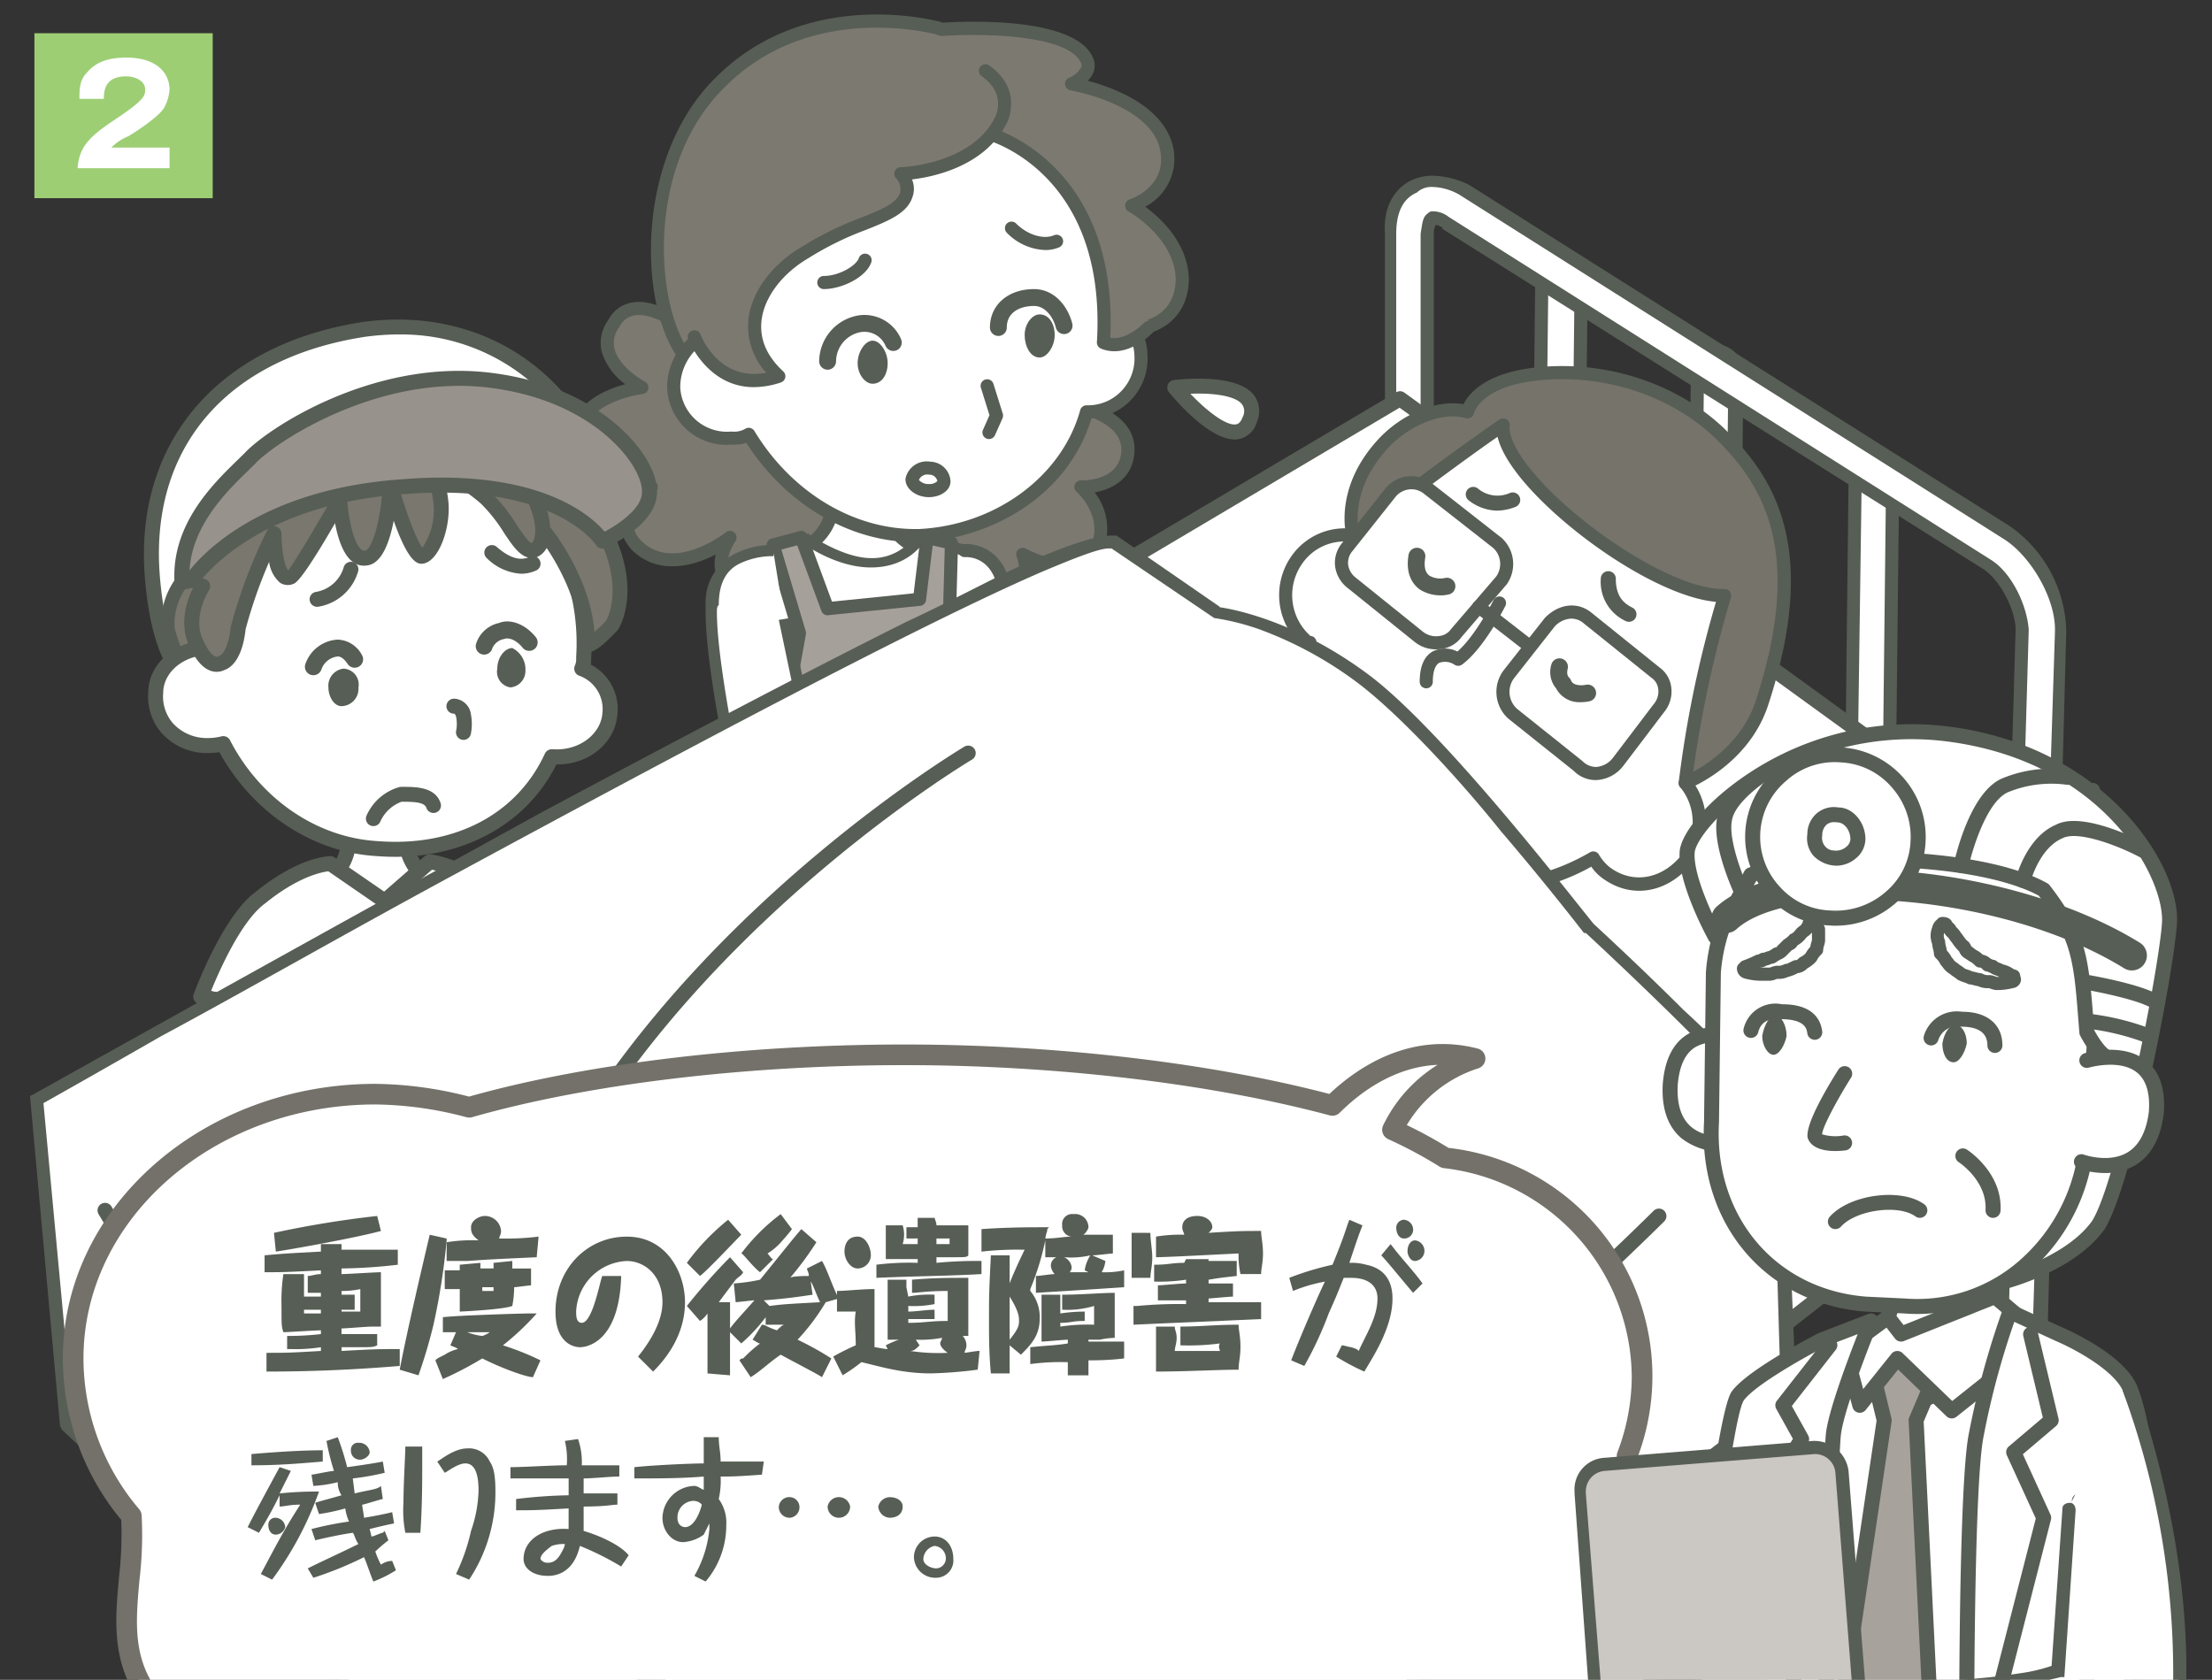 <svg xmlns="http://www.w3.org/2000/svg" width="341" height="259" viewBox="0 0 341 259"><rect x="0" y="0" width="341" height="259" fill="#333333" stroke="none"/><defs><clipPath id="clip-path"><path id="長方形_72900" data-name="長方形 72900" transform="translate(-10617 -12899)" fill="#f7f7f5" d="M0 0h341v259H0z"/></clipPath></defs><g id="education-img2" transform="translate(10617 12899)" clip-path="url(#clip-path)"><g id="グループ_1637" data-name="グループ 1637" transform="translate(-10619.375 -12896.768)"><path id="パス_85867" data-name="パス 85867" d="M282.747 35.68s8.1 1.445 7.811 6.936c-.289 5.78-7.233 5.491-7.233 5.491s4.918 4.335 2.314 9.826c-2.893 5.2-11.283.578-11.283.578s2.6 6.358-4.629 8.092c-7.522 1.734-9.547-3.468-9.547-3.468s-4.918 7.514-12.44 4.913c-7.522-2.312-6.076-7.514-6.076-7.514s-1.447 8.092-9.258 4.913-3.182-9.537-3.182-9.537-8.679 6.936-14.466 1.156c-4.629-5.491 2.314-8.959 2.314-8.959S205.5 47.24 205.5 40.593c.289-6.647 10.126-7.8 10.126-7.8s-8.1-4.335-4.34-9.826c3.182-5.78 11.283.867 11.283.867z" transform="translate(-114.311 24.723)" fill="#7c7971"/><path id="パス_85868" data-name="パス 85868" d="M251.464 70.195a10.546 10.546 0 01-3.462-.6c-3.732-1.149-5.473-3.01-6.256-4.72a6.84 6.84 0 01-2.314 2.151c-1.888 1.038-4.181 1.021-6.813-.051-2.7-1.1-4.366-2.7-4.95-4.744a6.416 6.416 0 01-.068-3.1c-3.73 1.948-9.056 3.15-12.966-.756-1.572-1.859-2.151-3.68-1.779-5.477a6.865 6.865 0 012.172-3.555c-3.665-.713-9.947-2.729-9.947-8.155.229-5.267 5.4-7.459 8.581-8.314a9.86 9.86 0 01-3.624-5 5.913 5.913 0 011.008-4.889 5.11 5.11 0 013.6-2.7c3.645-.7 7.961 2.423 8.957 3.191l59.931 11.8c.482.087 8.964 1.72 8.634 7.981-.207 4.157-3.421 5.814-6.136 6.3a9.135 9.135 0 011.123 9.4c-2.461 4.426-7.867 3.061-10.767 1.915a6.744 6.744 0 01-.641 3.726 7.352 7.352 0 01-5.184 3.581c-5.661 1.31-8.593-1.055-9.88-2.7-1.516 1.729-4.778 4.72-9.215 4.72m-8.268-8.643c-.135.8-.362 4.335 5.432 6.117 6.707 2.312 11.11-4.224 11.293-4.5a1.014 1.014 0 011.791.19c.067.169 1.837 4.352 8.376 2.849a5.46 5.46 0 003.841-2.524 5.684 5.684 0 00.077-4.2 1.016 1.016 0 01.27-1.134 1 1 0 011.157-.13c.075.041 7.541 4.075 9.909-.183 2.208-4.662-1.921-8.419-2.1-8.578a1.015 1.015 0 01-.265-1.134 1.04 1.04 0 01.976-.633c.224 0 5.948.166 6.182-4.532.239-4.53-6.907-5.876-6.98-5.888h-.017l-60.175-11.862a1.034 1.034 0 01-.446-.212c-1.2-.983-4.909-3.434-7.5-2.931a3.216 3.216 0 00-2.254 1.77 4 4 0 00-.767 3.346c.709 2.929 4.656 5.082 4.7 5.1a1.012 1.012 0 01-.362 1.9c-.089.01-8.986 1.139-9.234 6.842 0 5.587 10.531 6.452 10.635 6.462a1.012 1.012 0 01.381 1.912c-.029.014-2.823 1.45-3.286 3.709A4.408 4.408 0 00216.127 57c5.027 5.019 12.976-1.228 13.058-1.293a1.013 1.013 0 011.454 1.382c-.019.024-1.666 2.353-1.02 4.593.407 1.416 1.676 2.565 3.763 3.415 2.035.828 3.742.884 5.058.159 2.037-1.115 2.7-3.779 2.806-4.246.019-.1.034-.154.036-.161a1.011 1.011 0 011.97.45 2.034 2.034 0 01-.051.253" transform="translate(-114.905 24.132)" fill="#575e55"/><path id="パス_85869" data-name="パス 85869" d="M234.009 33.992l-9.258-.289a7.709 7.709 0 01-4.05 5.2c-3.472 1.445 3.182 4.913 9.258 4.913a13.191 13.191 0 009.837-4.335s-5.786-.867-5.786-5.491" transform="translate(-94.214 43.173)" fill="#fff"/><path id="パス_85870" data-name="パス 85870" d="M230.551 45.42c-4.656 0-10.685-2.033-11.192-4.557-.092-.46-.128-1.606 1.545-2.3a6.607 6.607 0 003.44-4.439 1 1 0 011.027-.841l9.258.289a1.008 1.008 0 01.981 1.009c0 3.69 4.725 4.463 4.928 4.494a1.01 1.01 0 01.639 1.63 14.133 14.133 0 01-10.627 4.713m-4.439-10.088a8.7 8.7 0 01-4.369 5.07 1.24 1.24 0 00-.434.248c.3.662 4.535 2.75 9.241 2.75a12.412 12.412 0 007.843-2.808c-2-.744-4.282-2.3-4.728-5.024z" transform="translate(-94.807 42.58)" fill="#575e55"/><path id="パス_85871" data-name="パス 85871" d="M252.057 67.342c0 10.4 1.155 20.808 1.155 20.808l-14.466 4.05-22.566-4.628c1.449-9.537 2.028-14.161 2.028-20.519-.292-10.4-1.16-17.051-1.16-23.12.292-5.78 3.761-6.936 3.761-6.936a37.636 37.636 0 015.208-1.445c12.443 8.381 17.359-.289 17.359-.289l6.943 2.023z" transform="translate(-99.244 45.37)" fill="#fff"/><path id="パス_85872" data-name="パス 85872" d="M253.431 67.849c0 10.4 1.157 20.808 1.157 20.808l.289.578-15.622 4.335-23.434-4.913v-.867c1.447-8.959 2.025-13.294 2.025-19.074V67.56c-.289-9.537-1.157-16.184-1.157-21.964V44.44c.289-6.358 4.34-7.8 4.34-7.8.289 0 2.314-.578 5.5-1.445h.289l.289.289c4.05 2.6 7.233 3.468 9.258 3.468a7.922 7.922 0 005.208-1.734l1.157-1.156a.9.9 0 00.289-.578l.579-.578.579.289 6.943 1.734-.579 1.734c-.289-.289-6.943-2.023-6.943-2.023l.289-.867.868.578c-.289 0-2.315 4.046-8.39 4.046-2.6 0-6.076-.867-10.126-3.468l.289-.867.289.867c-2.893.578-4.918 1.156-4.918 1.156s0 .289-.579.289c-.868.578-2.893 2.023-2.893 6.069V45.6c0 5.78.868 12.138 1.157 21.964v1.156c0 5.78-.579 10.4-2.025 19.363h-.868v-.867l22.566 4.624 14.466-4.046v.867l-.579.289a181.233 181.233 0 01-1.447-21.1z" transform="translate(-99.75 44.863)" fill="#575e55"/><path id="パス_85873" data-name="パス 85873" d="M214.649 53.516c-5.495-7.8-6.652-29.767 5.786-41.9C231.432.63 246.474 1.5 253.706 3.231c.289 0 .581.289.868.289 0 0 19.386-1.445 22.279 4.624 1.155 2.312-2.317 3.757-2.317 3.757S286.69 13.923 289 21.148c2.028 7.225-5.205 9.537-5.205 9.537s7.809 4.335 7.809 11.56c-.287 7.514-7.809 7.514-7.809 7.514A47.954 47.954 0 01253.42 61.9c-18.808.867-38.77-8.381-38.77-8.381" transform="translate(-106.971 -1.206)" fill="#7c7971"/><path id="パス_85874" data-name="パス 85874" d="M251.432 63.543c-17.983 0-35.831-8.167-36.62-8.533a1.032 1.032 0 01-.4-.335c-6.148-8.73-6.382-31.221 5.907-43.213C233.258-1.469 251.095 2 254.535 2.825a1.425 1.425 0 01.649.222c1.97-.113 20.073-1.267 23.174 5.241a2.926 2.926 0 01.147 2.379 3.74 3.74 0 01-.883 1.333c3.807 1.009 11.088 3.656 12.937 9.417a8.327 8.327 0 01-4.079 10.007c2.425 1.775 6.729 5.72 6.729 11.4-.246 6.445-5.379 8.354-8.4 8.513a48.836 48.836 0 01-30.766 12.15c-.868.039-1.741.058-2.609.058m-35.52-10.256c2.348 1.043 20.855 8.949 38.044 8.176a47.4 47.4 0 0029.715-11.844 1.008 1.008 0 01.711-.3c.265 0 6.553-.111 6.8-6.541 0-6.493-7.213-10.6-7.291-10.638a1.01 1.01 0 01-.511-.983 1 1 0 01.692-.862c.26-.084 6.278-2.124 4.542-8.3-2.085-6.512-13.542-8.5-13.655-8.523a1.013 1.013 0 01-.224-1.931 3.854 3.854 0 001.876-1.587.926.926 0 00-.072-.785C274.4 4.7 260.447 4.715 255.241 5.1h-.012a2.021 2.021 0 01-.95-.246c-3.479-.845-20.35-4.122-32.535 8.046-12.279 11.981-10.736 33.035-5.83 40.385" transform="translate(-107.561 -1.782)" fill="#575e55"/><path id="パス_85875" data-name="パス 85875" d="M278.572 41.926V39.9c-.579-19.941-15.044-34.969-31.535-34.391-17.069.578-30.088 17.051-29.22 36.7v3.179a9.138 9.138 0 00-6.076 8.67 8.247 8.247 0 008.969 7.8 4.3 4.3 0 002.6-.578c5.786 9.537 15.623 15.895 26.327 15.606 11.283-.578 22.566-7.514 25.749-19.074h.289a8.218 8.218 0 008.1-8.67 7.84 7.84 0 00-5.208-7.225" transform="translate(-105.507 3.449)" fill="#fff"/><path id="パス_85876" data-name="パス 85876" d="M249.573 78.5c-10.1 0-19.941-5.8-26.045-15.317a6.45 6.45 0 01-2.228.282 9.179 9.179 0 01-9.979-8.752 10.254 10.254 0 016.073-9.431v-2.477c-.468-10.616 3.091-20.863 9.771-28.079a28.414 28.414 0 0141.3-1.452c7.132 6.681 11.4 16.591 11.705 27.188v1.394a8.716 8.716 0 015.208 7.885 9.234 9.234 0 01-8.638 9.669c-3.817 12.434-15.951 18.547-26.46 19.084-.239.007-.477.01-.711.01M223.9 60.868a1.158 1.158 0 01.222.024 1.03 1.03 0 01.646.462c5.818 9.592 15.536 15.363 25.431 15.119 11.789-.6 22-8.143 24.8-18.33a1.017 1.017 0 01.979-.744h.287a7.1 7.1 0 005.135-2.257 7.2 7.2 0 001.96-5.342 6.891 6.891 0 00-4.574-6.348 1.013 1.013 0 01-.637-.939v-2.02c-.292-10.033-4.325-19.428-11.069-25.745a26.391 26.391 0 00-38.43 1.353c-6.312 6.818-9.68 16.536-9.231 26.658v3.225a1.007 1.007 0 01-.692.959 8.138 8.138 0 00-5.384 7.711 7.217 7.217 0 007.9 6.791 3.488 3.488 0 002.1-.409 1.01 1.01 0 01.559-.169m56.271-18.351z" transform="translate(-106.1 2.858)" fill="#575e55"/><path id="パス_85877" data-name="パス 85877" d="M213.329 47.684s3.472 9.248 13.017 6.069c-7.233-6.647-2.893-15.028 4.053-19.074 7.52-4.913 14.466-5.2 15.62-8.959a3.372 3.372 0 00-.868-3.179s11.862-.289 15.625-8.67c.866-2.6.289-5.2-2.6-7.225 0 0-17.937-6.936-29.8 4.046-12.44 10.693-17.069 16.473-15.044 36.992" transform="translate(-103.913 2.025)" fill="#7c7971"/><path id="パス_85878" data-name="パス 85878" d="M255.815 44.3s-3.472 3.757-6.943 2.312c1.157-19.363-8.39-28.611-16.491-31.79l.289-8.959a23.641 23.641 0 0116.491 12.716c6.076 11.271 6.654 25.721 6.654 25.721" transform="translate(-76.385 3.965)" fill="#7c7971"/><path id="パス_85879" data-name="パス 85879" d="M222.842 54.763c-7.267 0-10.1-7.309-10.138-7.4a1.012 1.012 0 011.9-.713c.121.318 2.864 7.278 10.143 5.891a10.6 10.6 0 01-2.753-8.224c.458-4.21 3.607-8.5 8.226-11.187a49.884 49.884 0 019.123-4.492c3.207-1.286 5.523-2.216 6.039-3.892a2.4 2.4 0 00-.62-2.17 1.013 1.013 0 01.692-1.722c.113 0 11.274-.383 14.726-8.073.779-2.338.027-4.383-2.261-5.982a1.014 1.014 0 011.164-1.659c3.019 2.115 4.079 5.089 2.982 8.376-3.161 7.049-11.29 8.793-14.856 9.221a3.753 3.753 0 01.1 2.625c-.791 2.577-3.621 3.714-7.211 5.154a47.725 47.725 0 00-8.817 4.333c-4.115 2.4-6.886 6.1-7.276 9.686-.306 2.844.822 5.467 3.356 7.8a1.009 1.009 0 01-.364 1.7 13.094 13.094 0 01-4.149.722" transform="translate(-104.238 2.697)" fill="#575e55"/><path id="パス_85880" data-name="パス 85880" d="M251.134 43.309a5.32 5.32 0 01-2.059-.412 1.01 1.01 0 01-.622-.995c1.333-22.275-11.8-29.2-15.849-30.788a1.009 1.009 0 01-.571-1.31 1.019 1.019 0 011.309-.573c4.328 1.7 18.227 8.99 17.173 31.995 2.551.472 5.123-2.233 5.155-2.264a1.012 1.012 0 011.485 1.375c-.135.145-2.794 2.972-6.02 2.972" transform="translate(-76.979 8.614)" fill="#575e55"/><path id="パス_85881" data-name="パス 85881" d="M254.588 89.017s-3.472 4.624-15.912 4.335a62.3 62.3 0 01-22.856-5.491l1.736-15.028.868.289s2.893-5.491 4.053-8.381C223.342 61.562 225.37 50 225.37 50l-4.053-13.583 4.34-1.156 4.053 10.982 14.173-1.443 1.157-9.537 3.763.867-.292 10.693s.579 15.895 1.447 18.5c.289 2.6 2.893 7.8 2.893 7.8h.868z" transform="translate(-99.752 45.37)" fill="#a6a09b"/><path id="パス_85882" data-name="パス 85882" d="M240.368 94.967c-.366 0-.74 0-1.123-.012a62.657 62.657 0 01-23.275-5.595 1 1 0 01-.562-1.024l1.736-15.03a1.01 1.01 0 011.324-.843l.051.017c.829-1.6 2.739-5.349 3.609-7.524.745-2.75 2.5-12.649 2.794-14.3L220.941 37.3a1.01 1.01 0 01.709-1.267l4.34-1.156a1.014 1.014 0 011.21.629l3.778 10.245 12.59-1.284 1.061-8.735a1.016 1.016 0 01.424-.706 1 1 0 01.81-.157l3.759.867a1.009 1.009 0 01.784 1.011l-.289 10.693c.231 6.269.793 16.343 1.4 18.149a30.5 30.5 0 002.565 7.112h.236a1.012 1.012 0 011.01.956l.868 15.895a1 1 0 01-.2.662c-.152.2-3.71 4.752-15.623 4.752M217.5 87.839a61.692 61.692 0 0021.788 5.094c9.935.231 13.921-2.806 14.856-3.7l-.793-14.515a1.015 1.015 0 01-.817-.556c-.109-.219-2.683-5.395-2.99-8.143-.846-2.454-1.394-16.928-1.454-18.571l.268-9.929-1.859-.429-1.022 8.422a1.007 1.007 0 01-.9.884L230.4 47.844a.993.993 0 01-1.056-.657l-3.73-10.117-2.44.65 3.756 12.58a1 1 0 01.029.462c-.084.474-2.045 11.644-2.915 14.833-1.2 3.013-4.012 8.357-4.13 8.586a1.014 1.014 0 01-.9.539z" transform="translate(-100.343 44.778)" fill="#575e55"/><path id="パス_85883" data-name="パス 85883" d="M223.711 36.116s-9.258-.867-9.547 8.381c-.579 9.248 5.5 34.969 5.5 34.969l12.73.289-6.943-32.946z" transform="translate(-102.144 46.54)" fill="#fff"/><path id="パス_85884" data-name="パス 85884" d="M224.2 37.477h-.579a11.823 11.823 0 00-4.629 1.156c-1.736.867-3.182 2.6-3.182 6.358-.289.289-.289.578-.289 1.156 0 9.537 5.5 33.813 5.5 33.813h-.868V78.8l11.572.289-6.661-31.789 1.736-.289 7.233 34.1-14.466-.289-.289-.578s-5.5-23.987-5.5-34.1v-1.153a8.482 8.482 0 014.34-7.8 12.782 12.782 0 015.5-1.445h1.157z" transform="translate(-102.629 46.046)" fill="#575e55"/><path id="パス_85885" data-name="パス 85885" d="M233.048 36.107s6.365-.578 6.365 8.67c0 9.537 2.025 36.414 2.025 36.414l-13.017-.291 3.472-34.1z" transform="translate(-81.973 46.548)" fill="#fff"/><path id="パス_85886" data-name="パス 85886" d="M242.033 82.793h-.024L228.99 82.5a1.009 1.009 0 01-.984-1.113l3.472-34.1a1.013 1.013 0 112.016.2l-3.364 33.02 10.811.238c-.379-5.18-1.941-27.018-1.941-35.378 0-3.01-.7-5.18-2.071-6.452a4.525 4.525 0 00-3.2-1.209 1.012 1.012 0 01-.178-2.016 6.615 6.615 0 014.718 1.707c1.825 1.667 2.753 4.349 2.753 7.969 0 9.39 2 36.069 2.023 36.337a1.012 1.012 0 01-1.01 1.089" transform="translate(-82.566 45.958)" fill="#575e55"/><path id="パス_85887" data-name="パス 85887" d="M228.13 26.131c0 1.734-.868 3.179-2.315 3.179-1.157 0-2.314-1.445-2.314-3.179s1.157-3.468 2.314-3.468 2.315 1.734 2.315 3.468" transform="translate(-88.914 27.625)" fill="#575e55"/><path id="パス_85888" data-name="パス 85888" d="M222.343 29.45a1.3 1.3 0 01-1.3-1.3 7.259 7.259 0 016.076-7.073 6.138 6.138 0 016.548 3.67 1.3 1.3 0 01-2.392 1.026 3.534 3.534 0 00-3.85-2.112 4.627 4.627 0 00-3.78 4.489 1.3 1.3 0 01-1.3 1.3" transform="translate(-92.385 25.317)" fill="#575e55"/><path id="パス_85889" data-name="パス 85889" d="M238.81 24.162c0 1.734-1.157 3.468-2.314 3.468-1.447 0-2.314-1.734-2.314-3.468s1.157-3.179 2.314-3.179c1.447 0 2.314 1.445 2.314 3.179" transform="translate(-73.846 25.259)" fill="#575e55"/><path id="パス_85890" data-name="パス 85890" d="M233.262 26.588a1.3 1.3 0 01-1.3-1.3c0-3.487 2.8-5.924 6.8-5.924 3.151 0 5.229 2.673 5.892 5.32a1.3 1.3 0 01-2.524.631c-.405-1.614-1.632-3.35-3.368-3.35-2.028 0-4.2.872-4.2 3.323a1.3 1.3 0 01-1.3 1.3" transform="translate(-76.979 22.977)" fill="#575e55"/><path id="パス_85891" data-name="パス 85891" d="M221.933 22.573a1.011 1.011 0 110-2.023c2.307 0 5-1.563 5.405-2.777a1.013 1.013 0 011.921.641c-.781 2.343-4.581 4.159-7.327 4.159" transform="translate(-92.556 19.767)" fill="#575e55"/><path id="パス_85892" data-name="パス 85892" d="M239.138 19.424a8.668 8.668 0 01-5.921-2.656 1.011 1.011 0 111.432-1.428c1.746 1.746 4.2 2.5 5.83 1.809a1.011 1.011 0 01.8 1.859 5.4 5.4 0 01-2.136.417" transform="translate(-75.625 16.893)" fill="#575e55"/><path id="パス_85893" data-name="パス 85893" d="M232.663 34.372a1 1 0 01-.412-.087 1.01 1.01 0 01-.514-1.334l1-2.254-1.331-4.26a1.013 1.013 0 011.934-.6l1.447 4.624a1.018 1.018 0 01-.043.71l-1.155 2.6a1.013 1.013 0 01-.926.6" transform="translate(-77.825 31.089)" fill="#575e55"/><path id="パス_85894" data-name="パス 85894" d="M226.98 32.583c0 .867 1.157 1.734 2.606 1.734 1.155 0 2.312-.578 2.312-1.445a2.24 2.24 0 00-2.312-2.023 2.327 2.327 0 00-2.606 1.734" transform="translate(-84.006 39.09)" fill="#fff"/><path id="パス_85895" data-name="パス 85895" d="M230.177 35.92c-1.963 0-3.616-1.257-3.616-2.745a.968.968 0 01.051-.32 3.342 3.342 0 013.763-2.406 3.2 3.2 0 013.127 3.015c0 1.539-1.69 2.456-3.325 2.456m-1.55-2.649a1.962 1.962 0 001.55.626 1.7 1.7 0 001.3-.45 1.254 1.254 0 00-1.3-.995 1.4 1.4 0 00-1.55.819" transform="translate(-84.597 38.499)" fill="#575e55"/><path id="パス_85896" data-name="パス 85896" d="M243.781 25.782s13.887-1.734 11.572 4.913c-2.314 6.358-11.572-4.913-11.572-4.913" transform="translate(-60.301 31.731)" fill="#fff"/><path id="パス_85897" data-name="パス 85897" d="M253.69 34.474c-3.94 0-9.089-6.014-10.126-7.276a1.155 1.155 0 01.75-1.881c.976-.123 9.581-1.089 12.291 2.257a4.12 4.12 0 01.518 4.183 3.668 3.668 0 01-2.835 2.668 3.515 3.515 0 01-.6.048m-6.828-7.042c2.36 2.485 5.483 4.99 7.035 4.716.181-.031.661-.113 1.046-1.166a1.85 1.85 0 00-.137-1.953c-1.14-1.4-4.868-1.734-7.944-1.6" transform="translate(-60.978 31.049)" fill="#575e55"/><path id="パス_85898" data-name="パス 85898" d="M206.733 62.263l12.73 28.611-7.811 3.468L199.5 63.419z" transform="translate(-122.778 83.394)" fill="#fff"/><path id="パス_85899" data-name="パス 85899" d="M212.329 96.172a1.126 1.126 0 01-.441-.087 1.148 1.148 0 01-.636-.645L199.1 64.515a1.156 1.156 0 01.894-1.563l7.233-1.154a1.164 1.164 0 011.239.672L221.2 91.081a1.157 1.157 0 01-.586 1.524l-7.814 3.468a1.144 1.144 0 01-.47.1m-10.549-31.165l11.184 28.462 5.646-2.507-11.9-26.742z" transform="translate(-123.456 82.72)" fill="#575e55"/><path id="パス_85900" data-name="パス 85900" d="M248.731 52.5c0 14.739-12.151 22.253-32.114 24.276-19.673 2.312-36.164 11.849-38.189-17.34-1.157-18.785 10.126-33.813 32.692-37.281C234.265 18.98 248.731 36.9 248.731 52.5" transform="translate(-152.623 26.394)" fill="#fff"/><path id="パス_85901" data-name="パス 85901" d="M194.5 81.948c-3.607 0-6.8-.715-9.456-2.765-4.168-3.213-6.423-9.248-7.1-18.992C176.7 39.821 189.6 25.07 211.62 21.687c10.48-1.44 20.3 1.31 27.687 7.74 7.05 6.139 11.259 15.016 11.259 23.748 0 14.64-11.155 23.195-33.155 25.425-3.455.407-6.818 1.043-10.073 1.655a73.067 73.067 0 01-12.838 1.693m22.677-58.339a38.513 38.513 0 00-5.227.366c-21.033 3.232-32.887 16.716-31.694 36.065.615 8.906 2.645 14.573 6.2 17.313 4.672 3.6 11.985 2.225 20.447.631 3.291-.621 6.7-1.262 10.249-1.681 20.638-2.093 31.091-9.872 31.091-23.127a29.827 29.827 0 00-10.463-22 30.736 30.736 0 00-20.6-7.562" transform="translate(-153.301 25.723)" fill="#575e55"/><path id="パス_85902" data-name="パス 85902" d="M182.715 37.423s-4.05 4.046-3.182 8.67c.579 4.913 2.6 6.358 2.6 6.358l4.05-3.468z" transform="translate(-151.123 48.412)" fill="#79776e"/><path id="パス_85903" data-name="パス 85903" d="M183.321 38.437l.579.867a7.153 7.153 0 00-1.157 1.734 10.066 10.066 0 00-1.736 4.913v1.156a19.556 19.556 0 001.736 4.624 1.265 1.265 0 00.289.867l.289.289-.579.578-.579-.578 3.472-3.179-3.182-10.982.868-.289.579.867-.579-.867.868-.289 3.761 12.716-5.5 4.046-.579-.578a13.519 13.519 0 01-2.893-6.936v-1.445a11.53 11.53 0 013.761-8.092L183.9 36.7l.289 1.445z" transform="translate(-151.729 47.398)" fill="#575e55"/><path id="パス_85904" data-name="パス 85904" d="M204.789 55.225a16.349 16.349 0 01.868-5.2h-8.969c.579 1.734 0 3.757 0 5.491 0 7.225-.289 12.138-7.811 12.427-.868 0-1.157 1.156-1.736 1.156v6.936h26.617l-1.158-8.094c-7.233-.289-7.811-5.491-7.811-12.716" transform="translate(-140.216 66.157)" fill="#fff"/><path id="パス_85905" data-name="パス 85905" d="M214.435 77.865h-26.614a1.159 1.159 0 01-1.16-1.156v-6.936a1.156 1.156 0 01.853-1.115q.054-.061.109-.13a2.54 2.54 0 011.931-1.067c6.049-.234 6.652-3.444 6.652-11.271a18.743 18.743 0 01.135-1.893 8.114 8.114 0 00-.072-3.232 1.156 1.156 0 011.1-1.522h8.969a1.153 1.153 0 011.1 1.522 15.309 15.309 0 00-.808 4.836c0 7.964.931 11.331 6.7 11.562a1.159 1.159 0 011.1.99l1.155 8.092a1.143 1.143 0 01-.272.92 1.16 1.16 0 01-.873.4m-25.457-2.312H213.1l-.837-5.85c-7.956-.848-7.956-8.005-7.956-13.8a17.229 17.229 0 01.492-4.046h-6.042a15.232 15.232 0 01-.113 2.678 15.394 15.394 0 00-.118 1.657c0 6.51 0 13.239-8.925 13.583 0 .012-.135.164-.222.265a4.769 4.769 0 01-.4.419z" transform="translate(-140.893 65.481)" fill="#575e55"/><path id="パス_85906" data-name="パス 85906" d="M244.305 64.492a3.662 3.662 0 00.289-1.734C245.752 45.129 233.6 30.1 217.4 28.945s-30.667 11.849-31.824 29.478v2.89c-4.05.578-6.943 3.468-6.943 6.936-.289 4.335 2.893 7.8 7.522 8.092a9.852 9.852 0 002.893-.289c4.629 8.959 13.6 15.606 23.724 16.184 10.994.867 21.988-3.468 26.906-14.161h.289c4.34.289 8.39-2.6 8.679-6.647a6.624 6.624 0 00-4.34-6.936" transform="translate(-152.248 36.371)" fill="#fff"/><path id="パス_85907" data-name="パス 85907" d="M216.187 94.177q-1.4 0-2.83-.113c-9.868-.564-19.087-6.673-24.237-16.015a15.2 15.2 0 01-2.288.123 9.4 9.4 0 01-6.6-3.061 8.526 8.526 0 01-2.076-6.264c0-3.658 2.862-6.844 6.939-7.815V59.1a33.282 33.282 0 0111.269-23.19 29.88 29.88 0 0121.8-7.442c16.775 1.2 29.457 16.916 28.268 35.041a6.455 6.455 0 01-.055 1.033 7.688 7.688 0 014.1 7.668c-.316 4.422-4.47 7.827-9.4 7.716-4.458 8.959-13.778 14.25-24.888 14.252M189.724 75.57a1.158 1.158 0 011.029.626c4.682 9.063 13.4 15.026 22.759 15.56 11.838.92 21.472-4.109 25.787-13.489a1.166 1.166 0 011.054-.674h.289c3.879.253 7.293-2.3 7.525-5.573a5.459 5.459 0 00-3.616-5.78 1.163 1.163 0 01-.605-1.592 2.672 2.672 0 00.169-1.216c1.109-16.935-10.611-31.554-26.12-32.659a27.527 27.527 0 00-20.112 6.876A30.946 30.946 0 00187.4 59.172v2.815a1.157 1.157 0 01-.993 1.144c-3.45.494-5.95 2.929-5.95 5.792a6.3 6.3 0 001.5 4.66 7.058 7.058 0 004.935 2.278 8.92 8.92 0 002.457-.234 1.174 1.174 0 01.364-.058" transform="translate(-152.925 35.696)" fill="#575e55"/><path id="パス_85908" data-name="パス 85908" d="M194.29 46.553a2.67 2.67 0 01-2.6 2.89c-1.157 0-2.025-1.445-2.025-2.89a2.645 2.645 0 012.315-2.89 2.447 2.447 0 012.314 2.89" transform="translate(-136.66 57.2)" fill="#575e55"/><path id="パス_85909" data-name="パス 85909" d="M200.487 45.522a2.431 2.431 0 002.025 2.89 2.549 2.549 0 002.314-2.6 3.677 3.677 0 00-2.025-3.468c-1.157 0-2.315 1.445-2.315 3.179" transform="translate(-121.449 55.341)" fill="#575e55"/><path id="パス_85910" data-name="パス 85910" d="M201.464 56.312l8.39 5.78 6.943-6.069s4.629.578 10.415 4.624c3.182 2.312 9.258 10.693 9.258 14.161-8.39 5.78-10.994 5.2-10.994 5.2l-2.025-4.908 4.34 34.969-15.044 2.89-2.314-5.78-3.182 6.069-16.492-4.048 3.182-32.946-.868 2.89-11.573-2.313s4.34-11.849 9.258-15.317c3.182-2.6 7.233-4.913 10.7-5.2" transform="translate(-148.174 74.606)" fill="#fff"/><path id="パス_85911" data-name="パス 85911" d="M207.928 115.078a1.189 1.189 0 01-.275-.034L191.16 111a1.153 1.153 0 01-.875-1.233l2.792-28.9-11.124-2.223a1.159 1.159 0 01-.863-1.532c.186-.5 4.523-12.229 9.68-15.864 1.782-1.462 6.591-5.019 11.276-5.409a1.163 1.163 0 01.752.2l7.647 5.269 6.268-5.477a1.134 1.134 0 01.907-.277c.2.024 4.981.662 10.934 4.824 3.421 2.483 9.752 11.206 9.752 15.107a1.153 1.153 0 01-.5.951c-7.787 5.368-10.922 5.505-11.756 5.4l3.568 28.76a1.151 1.151 0 01-.928 1.276l-15.047 2.89a1.16 1.16 0 01-1.292-.706l-1.381-3.446-2.016 3.844a1.158 1.158 0 01-1.025.619m-15.244-6.086l14.639 3.591 2.763-5.265a1.144 1.144 0 011.083-.619 1.157 1.157 0 011.015.725l1.96 4.894 13.046-2.507-4.209-33.895a1.159 1.159 0 012.22-.583l1.714 4.164c1.039-.2 3.756-1.026 9.017-4.583-.6-3.256-5.731-10.483-8.723-12.656a26.51 26.51 0 00-9.388-4.323l-6.526 5.7a1.162 1.162 0 01-1.42.082l-8.036-5.537c-2.753.366-6.329 2.175-9.67 4.9-3.708 2.615-7.16 10.476-8.409 13.559l9.186 1.835.567-1.883a1.157 1.157 0 012.259.443z" transform="translate(-148.852 73.929)" fill="#575e55"/><path id="パス_85912" data-name="パス 85912" d="M189.463 47.294a1.3 1.3 0 01-1.237-1.712 5.578 5.578 0 015-3.779 4.408 4.408 0 013.686 2.314 1.3 1.3 0 01-2.167 1.44c-.35-.525-.9-1.154-1.519-1.154a2.987 2.987 0 00-2.524 2 1.3 1.3 0 01-1.237.889" transform="translate(-138.777 54.58)" fill="#575e55"/><path id="パス_85913" data-name="パス 85913" d="M200.381 45.754a1.269 1.269 0 01-.313-.039 1.3 1.3 0 01-.945-1.577 4.747 4.747 0 013.549-3.258c1.709-.7 4.053.159 5.673 2.184a1.3 1.3 0 01-2.037 1.623c-.865-1.086-2.056-1.647-2.835-1.339a2.44 2.44 0 00-1.83 1.421 1.3 1.3 0 01-1.261.985" transform="translate(-123.37 52.941)" fill="#575e55"/><path id="パス_85914" data-name="パス 85914" d="M199.842 51.939a1.222 1.222 0 01-.227-.022 1.16 1.16 0 01-.911-1.358 5.705 5.705 0 00.012-2.093c-.092-.458-.253-.559-.376-.573a1.135 1.135 0 01-1.131-1.156 1.179 1.179 0 011.184-1.154 2.744 2.744 0 012.582 2.375 8 8 0 010 3.054 1.156 1.156 0 01-1.133.927" transform="translate(-126.011 59.904)" fill="#575e55"/><path id="パス_85915" data-name="パス 85915" d="M189.619 43.76a1.156 1.156 0 01-.251-2.285 5.389 5.389 0 004.361-3.861 1.156 1.156 0 012.194.732 7.675 7.675 0 01-6.054 5.387 1.125 1.125 0 01-.251.026" transform="translate(-138.354 47.566)" fill="#575e55"/><path id="パス_85916" data-name="パス 85916" d="M205.318 40.181a8.2 8.2 0 01-5.3-2.411 1.158 1.158 0 011.526-1.741c2.546 2.225 4.089 1.994 5.142 1.544a1.154 1.154 0 11.914 2.119 5.71 5.71 0 01-2.281.489" transform="translate(-122.607 46.047)" fill="#575e55"/><path id="パス_85917" data-name="パス 85917" d="M186.4 38.156c8.39-9.826 19.963-9.537 24.592-10.115a3.367 3.367 0 012.893.578 17.64 17.64 0 015.5-1.156 12.723 12.723 0 016.365 2.023c30.667 16.473 20.541 30.345 20.541 30.345s-3.761 4.046-3.761 2.6c0-8.959-6.654-17.051-6.654-17.051-.289 1.734-.868 2.6-1.736 2.89-2.025.289-3.761-4.913-7.233-8.092a28.521 28.521 0 00-8.679-5.2 22.063 22.063 0 011.736 6.069c.289 3.757-1.447 7.8-2.893 8.092-1.736.289-4.918-10.982-4.918-10.982s-.579 10.982-3.761 11.271c-3.472.578-4.05-8.959-4.05-8.959s-6.365 11.271-7.522 11.849c-2.6 1.156-2.6-6.647-2.6-6.647s-3.182 6.647-6.076 14.739c-.289 5.2-2.025 5.2-2.025 5.2s-1.157 1.156-4.05-3.468c-3.183-4.624-1.447-16.762 4.34-23.987" transform="translate(-149.603 34.385)" fill="#79776e"/><path id="パス_85918" data-name="パス 85918" d="M185.438 63.922a2.822 2.822 0 01-.776-.111c-1.391-.4-2.6-1.838-3.609-4.27-.048-.087-1.948-4.015 1.227-9.407a1.158 1.158 0 012 1.17c-2.507 4.253-1.174 7.167-1.114 7.29.969 2.348 1.774 2.861 2.078 2.974a.4.4 0 00.318.022.869.869 0 01.444-.166c-.048 0 1.186-.549 1.62-4.475a77.733 77.733 0 015.62-14.857 1.16 1.16 0 012.187.535c0 2.531.509 5.269 1.046 5.635.564-.607 4.021-6.286 6.912-11.406a1.148 1.148 0 011.268-.559 1.162 1.162 0 01.9 1.057c.159 2.613.948 6.741 2.2 7.736a.6.6 0 00.506.154c1.205-.113 2.522-5.06 2.794-10.192a1.157 1.157 0 012.269-.253c1.155 4.085 2.879 8.79 3.821 9.992a10.246 10.246 0 001.724-6.7 16.18 16.18 0 00-2.138-6.7 1.158 1.158 0 011.955-1.24 18.316 18.316 0 012.491 7.764c.292 3.783-1.413 8.827-3.819 9.308-.728.123-2.172.361-4.631-6.594-.629 3.29-1.842 6.688-4.168 6.9a2.843 2.843 0 01-2.247-.636c-1.442-1.149-2.218-3.7-2.628-5.888-3.334 5.753-5.446 8.877-6.29 9.3a2.213 2.213 0 01-2.175-.108 5.086 5.086 0 01-1.695-3.22 73.548 73.548 0 00-3.628 10.391c-.538 4.906-2.471 6.026-3.284 6.281a2.617 2.617 0 01-1.177.272" transform="translate(-149.664 37.428)" fill="#575e55"/><path id="パス_85919" data-name="パス 85919" d="M212.624 45.7c-1.767 0-2.922-1.732-4.357-3.88a24.216 24.216 0 00-3.551-4.5 27.6 27.6 0 00-8.284-4.964 1.156 1.156 0 11.771-2.18 29.442 29.442 0 019.077 5.44 26.008 26.008 0 013.913 4.923c.714 1.067 1.9 2.854 2.375 2.876a2.162 2.162 0 00.33-.631c.593-1.722-.142-5.293-3.129-9.392a1.157 1.157 0 011.871-1.361c3.71 5.094 4.214 9.284 3.448 11.507a3.144 3.144 0 01-2.04 2.134 2.864 2.864 0 01-.424.031" transform="translate(-128.195 38.103)" fill="#575e55"/><path id="パス_85920" data-name="パス 85920" d="M211.012 54.791a1.267 1.267 0 01-.5-.113 1.4 1.4 0 01-.875-1.373c0-8.424-6.326-16.239-6.391-16.319a1.157 1.157 0 011.791-1.464c.265.323 6.165 7.593 6.849 16.179a26.95 26.95 0 001.823-1.782c.01-.053 3.146-5.238-1.9-14.257a1.157 1.157 0 012.02-1.127c5.772 10.317 1.864 16.54 1.695 16.8-2.693 2.916-3.867 3.456-4.511 3.456" transform="translate(-117.867 43.511)" fill="#575e55"/><path id="パス_85921" data-name="パス 85921" d="M192.541 55.46a6.768 6.768 0 014.34-3.757c2.025 0 4.34 0 4.918 1.734z" transform="translate(-132.597 68.522)" fill="#fff"/><path id="パス_85922" data-name="パス 85922" d="M193.218 57.282a1.128 1.128 0 01-.456-.094 1.152 1.152 0 01-.608-1.517 7.849 7.849 0 015.176-4.436c2.408-.029 5.4-.022 6.242 2.5a1.156 1.156 0 01-2.194.73c-.292-.872-1.835-.942-3.821-.942a5.8 5.8 0 00-3.276 3.056 1.157 1.157 0 01-1.063.7" transform="translate(-133.276 67.856)" fill="#575e55"/><path id="パス_85923" data-name="パス 85923" d="M181.765 56.254s8.1-12.716 32.4-14.45c24.591-2.023 30.956 8.381 30.956 8.381s6.946-3.179 7.233-7.225c.581-4.624-7.52-15.606-24.878-17.629-17.65-2.023-33.562 8.67-36.745 12.138-3.472 3.468-10.991 9.826-10.415 19.074a8.174 8.174 0 011.447-.289" transform="translate(-149.886 31.026)" fill="#98928c"/><path id="パス_85924" data-name="パス 85924" d="M181 58.375a1.16 1.16 0 01-1.155-1.084c-.559-8.961 5.9-15.237 9.757-18.987l1-.975c3.546-3.868 19.772-14.529 37.692-12.47 13.909 1.621 20.693 8.525 22.964 11.415 2.122 2.7 3.19 5.44 2.932 7.5-.321 4.537-7.124 7.779-7.9 8.133a1.161 1.161 0 01-1.468-.448c-.058-.092-6.43-9.771-29.876-7.832-23.362 1.667-31.443 13.8-31.521 13.923a1.16 1.16 0 01-.926.53 10.408 10.408 0 00-1.215.258 1.254 1.254 0 01-.282.034m42.731-31.462c-15.423 0-28.8 9.113-31.463 12.013l-1.054 1.036c-3.3 3.208-8.655 8.415-9.063 15.418 2.428-3.059 11.582-12.552 32.615-14.053 21.117-1.729 29.2 5.5 31.381 8.07 2.069-1.105 5.567-3.456 5.738-5.843.142-1.173-.429-3.275-2.452-5.852-2.093-2.664-8.366-9.026-21.409-10.546a37.53 37.53 0 00-4.294-.243" transform="translate(-150.564 30.349)" fill="#575e55"/><path id="パス_85925" data-name="パス 85925" d="M219.647 76.632s-9.547-2.312-13.308 0a7.265 7.265 0 01-2.893-.289l-13.019-4.335 2.025-5.491-7.811-1.734-4.34 10.4 23.724 9.248.868.578s2.6 2.89 10.7 4.624c5.786-2.023 6.654-11.849 6.654-11.849z" transform="translate(-149.867 86.943)" fill="#fff"/><path id="パス_85926" data-name="パス 85926" d="M216.275 91.469a1.2 1.2 0 01-.244-.027c-7.536-1.614-10.584-4.253-11.2-4.858l-.665-.443-23.608-9.2a1.159 1.159 0 01-.646-1.522l4.342-10.4a1.165 1.165 0 011.319-.686l7.811 1.736a1.154 1.154 0 01.832 1.527l-1.61 4.371 11.886 3.962a7.246 7.246 0 002.085.3c4.13-2.338 13.009-.287 14.024-.041a1.471 1.471 0 01.2.067l2.6 1.156a1.158 1.158 0 01.682 1.158c-.041.431-1.01 10.594-7.426 12.839a1.141 1.141 0 01-.381.065M182.5 75.216l22.624 8.817a1.294 1.294 0 01.222.116l.866.58a1.228 1.228 0 01.217.185c.017.019 2.483 2.579 9.755 4.2 3.886-1.628 5.15-7.723 5.487-9.937l-1.719-.766c-2.613-.619-9.62-1.785-12.327-.116a1.175 1.175 0 01-.243.113 7.5 7.5 0 01-3.575-.275l-13.068-4.353a1.161 1.161 0 01-.677-.6 1.147 1.147 0 01-.043-.9l1.567-4.248-5.573-1.232z" transform="translate(-150.545 86.267)" fill="#575e55"/><path id="パス_85927" data-name="パス 85927" d="M195.856 73.663l5.5 2.023a1.273 1.273 0 011.157 1.734 1.62 1.62 0 01-1.736 1.445l-6.077-2.023z" transform="translate(-129.549 99.449)" fill="#fff"/><path id="パス_85928" data-name="パス 85928" d="M201.453 80.7a1.152 1.152 0 01-.364-.058l-6.076-2.023a1.156 1.156 0 11.731-2.194l5.859 1.951c.241-.043.429-.185.429-.277a1.1 1.1 0 01.063-.364c-.137 0-.333-.238-.463-.287l-5.5-2.021a1.156 1.156 0 11.8-2.17l5.335 1.963a2.342 2.342 0 011.688.973 2.511 2.511 0 01.381 2.1 2.788 2.788 0 01-2.886 2.408" transform="translate(-130.228 98.772)" fill="#575e55"/><path id="パス_85929" data-name="パス 85929" d="M196.79 69.7l8.1 2.312a2.173 2.173 0 011.447 2.023 1.646 1.646 0 01-2.025 1.156l-7.812-2.309z" transform="translate(-127.01 93.872)" fill="#fff"/><path id="パス_85930" data-name="パス 85930" d="M205.458 77.1a2.626 2.626 0 01-.832-.135l-7.778-2.3a1.156 1.156 0 11.661-2.216l7.811 2.312a.464.464 0 00.516-.243 1.024 1.024 0 00-.634-.73l-8.053-2.3a1.156 1.156 0 11.637-2.223l8.1 2.312a3.328 3.328 0 012.286 3.133 1.11 1.11 0 01-.06.366 2.846 2.846 0 01-2.654 2.023m1.557-2.389z" transform="translate(-127.687 93.196)" fill="#575e55"/><path id="パス_85931" data-name="パス 85931" d="M196.938 70.9l9.258 2.89a1.274 1.274 0 011.157 1.734 1.667 1.667 0 01-1.736 1.734l-9.837-3.179z" transform="translate(-128.025 95.562)" fill="#fff"/><path id="パス_85932" data-name="パス 85932" d="M206.3 79.094a1.173 1.173 0 01-.354-.055L196.1 75.86a1.155 1.155 0 11.711-2.2l9.629 3.109a.5.5 0 00.429-.566 1.11 1.11 0 01.063-.366c-.118 0-.292-.229-.405-.265l-9.26-2.89a1.156 1.156 0 11.692-2.206l9.116 2.847a2.331 2.331 0 011.721.975 2.517 2.517 0 01.386 2.083 2.832 2.832 0 01-2.888 2.712" transform="translate(-128.703 94.885)" fill="#575e55"/><path id="パス_85933" data-name="パス 85933" d="M196.628 72.223l8.39 2.89a1.644 1.644 0 011.157 2.023 1.829 1.829 0 01-2.314 1.156l-8.679-2.6z" transform="translate(-128.872 97.421)" fill="#fff"/><path id="パス_85934" data-name="パス 85934" d="M205.129 80.2a3.679 3.679 0 01-.87-.108l-8.73-2.615a1.156 1.156 0 11.663-2.216l8.679 2.6a.667.667 0 00.885-.414c.072-.222-.2-.486-.427-.559l-8.4-2.895a1.155 1.155 0 11.752-2.184l8.39 2.888a3.008 3.008 0 011.627 1.293 2.6 2.6 0 01.251 2.189 2.9 2.9 0 01-2.821 2.021" transform="translate(-129.55 96.745)" fill="#575e55"/><path id="パス_85935" data-name="パス 85935" d="M280.831 23.383a2.732 2.732 0 00-2.893 2.89l-1.157 102.595a3.152 3.152 0 002.893 3.179 3.11 3.11 0 002.893-2.89l1.447-102.884a3.4 3.4 0 00-3.182-2.89" transform="translate(-13.74 28.639)" fill="#fff"/><path id="パス_85936" data-name="パス 85936" d="M281.509 24.059v.867c-1.157.289-2.025.867-2.025 2.023l-1.157 102.884a1.934 1.934 0 002.025 1.734 1.866 1.866 0 001.736-1.734l1.157-102.884a1.933 1.933 0 00-1.736-2.023V22.9a4.353 4.353 0 014.05 4.046L284.4 129.833a4.092 4.092 0 01-4.05 3.757 3.9 3.9 0 01-4.05-3.757v-.289l1.157-102.595a3.953 3.953 0 014.05-4.046z" transform="translate(-14.417 27.963)" fill="#575e55"/><path id="パス_85937" data-name="パス 85937" d="M271.161 18.1c-2.025.289-3.182 1.156-3.182 2.89l-1.157 103.173a2.9 2.9 0 002.893 2.89 3.4 3.4 0 003.182-2.89l.868-103.173a2.658 2.658 0 00-2.6-2.89" transform="translate(-27.793 21.203)" fill="#fff"/><path id="パス_85938" data-name="パス 85938" d="M271.838 18.61v1.156c-1.447 0-2.314.867-2.314 1.734l-1.157 103.172a1.934 1.934 0 002.025 1.734 1.934 1.934 0 002.025-1.734L273.574 21.5a1.868 1.868 0 00-1.736-1.734v-2.023A3.828 3.828 0 01275.6 21.5l-1.157 103.172a3.9 3.9 0 01-4.05 3.757h-.293a3.828 3.828 0 01-3.761-3.757L267.5 21.5a3.887 3.887 0 014.05-3.757h.289z" transform="translate(-28.47 20.696)" fill="#575e55"/><path id="パス_85939" data-name="パス 85939" d="M291.081 30.343a3.367 3.367 0 00-2.893 3.179l-1.447 102.884a3.167 3.167 0 003.182 2.89 3.109 3.109 0 002.893-2.89l1.157-102.884a3.152 3.152 0 00-2.893-3.179" transform="translate(.313 38.441)" fill="#fff"/><path id="パス_85940" data-name="パス 85940" d="M291.589 30.85v1.156c-1.157 0-1.736 1.156-2.025 2.023l-1.447 102.884c0 .867 1.157 1.734 2.314 1.734a1.667 1.667 0 001.736-1.734l1.157-102.884a1.911 1.911 0 00-1.736-2.023v-2.023a3.9 3.9 0 013.761 4.046l-1.157 102.884a3.828 3.828 0 01-3.761 3.757 3.9 3.9 0 01-4.05-3.757l1.157-102.884a4.135 4.135 0 014.05-4.046z" transform="translate(-.195 37.934)" fill="#575e55"/><path id="パス_85941" data-name="パス 85941" d="M354.5 193.7a3.11 3.11 0 01-2.893-2.89l3.183-108.953c0-3.468-2.314-8.381-5.208-10.4l-83.611-52.6a4.149 4.149 0 00-2.025-.578c-.289 0-.579.578-.579 2.312v92.769a2.9 2.9 0 01-2.893 2.89 2.732 2.732 0 01-2.893-2.89V20.589c0-3.468 1.157-6.069 3.472-7.225 2.314-1.445 5.5-1.156 8.1.578l83.322 52.887c4.918 2.89 8.39 9.826 8.39 15.028l-3.182 108.952a2.972 2.972 0 01-3.182 2.89" transform="translate(-40.83 13.226)" fill="#fff"/><path id="パス_85942" data-name="パス 85942" d="M355.03 194.172v.867a3.828 3.828 0 01-3.761-3.757l3.182-108.952v-.289c0-2.89-2.314-7.514-4.918-9.248l-83.611-52.6h.289a2.859 2.859 0 00-1.736-.578v-.289l.289.289h-.289v-.289l.289.289-.289-.867.289.867-.289-.578.868.289s0 .289-.579.289l-.289-.578.868.289a2.53 2.53 0 00-.579 1.734v92.769a3.9 3.9 0 01-3.764 4.048 3.724 3.724 0 01-3.761-4.046V21.062c-.286-3.762 1.161-6.647 3.761-8.092a7.709 7.709 0 013.472-.867 13.18 13.18 0 015.786 1.445l83.322 52.6a20.311 20.311 0 018.679 15.895v.578l-2.893 108.663a4.347 4.347 0 01-4.34 3.757v-2.023c1.157 0 2.025-.578 2.025-1.734l3.476-108.954v-.289c0-4.913-3.761-11.271-7.811-13.872L269.1 15.282a8.748 8.748 0 00-4.629-1.445 3.287 3.287 0 00-2.315.867c-2.025.867-3.182 2.89-3.182 6.358v92.769a1.976 1.976 0 002.026 2.023 1.933 1.933 0 001.736-2.023V21.062c.289-1.734.289-2.6 1.157-3.179a.9.9 0 01.579-.289 4.041 4.041 0 012.6.867l83.618 52.887c3.182 2.023 5.5 6.936 5.786 10.693v.289l-3.182 108.952a1.866 1.866 0 001.736 1.734z" transform="translate(-41.359 12.753)" fill="#575e55"/><path id="パス_85943" data-name="パス 85943" d="M342.991 171.171l42.529-33.235V98.344l-99.234-71.961L242.89 52.1l-4.629 33.524 29.22 43.061 22.856 15.028z" transform="translate(-68.09 32.864)" fill="#fff"/><path id="パス_85944" data-name="パス 85944" d="M343.67 173a1.13 1.13 0 01-.535-.132l-52.655-27.451-22.957-15.086a1.16 1.16 0 01-.323-.318l-29.22-43.061a1.138 1.138 0 01-.188-.807l4.629-33.524a1.158 1.158 0 01.557-.836l43.4-25.721a1.156 1.156 0 011.271.058l99.232 71.961a1.164 1.164 0 01.48.937v39.593a1.161 1.161 0 01-.446.91l-42.529 33.235a1.153 1.153 0 01-.711.246m-74.683-44.479l22.663 14.9 51.9 27.05 41.495-32.428V99.611L286.9 28.44l-42.261 25.051-4.494 32.532z" transform="translate(-68.768 32.187)" fill="#575e55"/><path id="パス_85945" data-name="パス 85945" d="M261.267 47.456a7.3 7.3 0 011.157-2.023c12.44-18.207 34.139-24.276 48.6-14.161 14.179 10.4 15.914 33.235 3.472 51.153a19.413 19.413 0 01-2.023 3.179 9.519 9.519 0 01.576 11.271c-3.182 4.335-8.39 5.78-12.73 2.6a7.826 7.826 0 01-2.025-2.312c-10.415 6.069-22.856 6.069-32.114-.578-9.547-6.936-15.623-19.652-11.57-32.657h-.292a9.4 9.4 0 01-1.736-12.716 8.866 8.866 0 018.679-3.757" transform="translate(-50.305 32.887)" fill="#fff"/><path id="パス_85946" data-name="パス 85946" d="M282.776 103.274A28.279 28.279 0 01266.174 98c-8.937-6.493-16.059-19.12-12.2-32.927a10.491 10.491 0 01-1.63-13.855 10.024 10.024 0 018.9-4.27 5.361 5.361 0 011.049-1.638c6.772-9.939 16.831-16.839 27.48-18.78a29.518 29.518 0 0122.422 4.506c14.7 10.787 16.358 34.357 3.72 52.557-.169.258-.35.592-.54.946a14.98 14.98 0 01-1 1.667 10.565 10.565 0 01.111 11.822c-3.734 5.084-9.552 6.242-14.172 2.856a6.784 6.784 0 01-1.738-1.792 32.859 32.859 0 01-15.794 4.186m-27.517-39.77a1.012 1.012 0 01.9 1.308c-4.106 13.186 2.669 25.34 11.2 31.539 8.81 6.327 20.693 6.531 31.007.523a1.014 1.014 0 011.353.313 7 7 0 001.745 2.03c3.691 2.707 8.352 1.732 11.351-2.355a8.5 8.5 0 00-.516-10 1.012 1.012 0 01.039-1.392 8.655 8.655 0 001.246-1.9c.227-.412.439-.8.651-1.117 12.028-17.325 10.577-39.648-3.228-49.78a27.494 27.494 0 00-20.876-4.159c-10.121 1.847-19.7 8.436-26.291 18.077a4.771 4.771 0 00-.863 1.416l-.227.489a1.009 1.009 0 01-1.087.542 7.885 7.885 0 00-7.669 3.34 8.423 8.423 0 001.266 11.126" transform="translate(-50.885 32.299)" fill="#575e55"/><path id="パス_85947" data-name="パス 85947" d="M306.559 87.987a171.738 171.738 0 016.076-28.9c-10.994.289-35.007-18.5-34.139-26.3-8.1 5.491-23.145 17.051-23.145 17.051s-2.025-6.936 4.629-14.161c3.761-4.046 9.258-6.069 13.019-4.913 0 0 .868-4.624 10.126-5.78 11.573-1.445 22.566 2.89 29.22 9.537s13.887 17.051 6.076 41.038c-2.893 8.959-11.862 12.427-11.862 12.427" transform="translate(-44.386 30.504)" fill="#75736a"/><path id="パス_85948" data-name="パス 85948" d="M307.154 89.588a1.016 1.016 0 01-.61-.2 1 1 0 01-.4-.9 172.732 172.732 0 015.75-27.84c-8.183-.732-21.233-9.352-28.5-17.248-2.119-2.3-4.516-5.4-5.171-8.2-8.212 5.7-21.525 15.926-21.667 16.035a1.013 1.013 0 01-1.589-.518c-.089-.306-2.1-7.572 4.86-15.129 3.7-3.983 9.043-6.158 13.14-5.416.81-1.614 3.3-4.682 10.622-5.6 11.086-1.378 22.61 2.382 30.062 9.826 7.469 7.461 14.063 18.3 6.321 42.066-3 9.308-12.074 12.909-12.46 13.058a1.016 1.016 0 01-.366.067m6.078-30.923a1.011 1.011 0 01.972 1.3 183.1 183.1 0 00-5.825 26.9c2.6-1.423 7.693-4.882 9.675-11.023 7.4-22.732 1.208-32.982-5.827-40.012-7.021-7.013-17.884-10.568-28.379-9.248-8.282 1.033-9.251 4.942-9.26 4.98a1.04 1.04 0 01-.482.662 1.02 1.02 0 01-.808.1c-3.395-1.04-8.547.944-11.978 4.634-4.4 4.773-4.793 9.327-4.636 11.635 3.889-2.969 15.227-11.57 21.841-16.051a1.028 1.028 0 011.092-.029 1.014 1.014 0 01.482.978c-.21 1.886 1.538 4.995 4.793 8.533 7.3 7.931 20.756 16.646 28.08 16.646.087 0 .147-.007.26 0" transform="translate(-44.984 29.915)" fill="#575e55"/><path id="パス_85949" data-name="パス 85949" d="M272.143 54.937a4.1 4.1 0 01-5.786.578l-10.415-8.381a3.779 3.779 0 01-.579-5.491l6.654-8.381a4.13 4.13 0 015.786-.578l10.7 8.381a4.414 4.414 0 01.579 5.78z" transform="translate(-45.266 40.435)" fill="#fff"/><path id="パス_85950" data-name="パス 85950" d="M269.624 58.043a5.232 5.232 0 01-3.322-1.158l-10.4-8.371a5.064 5.064 0 01-1.856-3.314 4.781 4.781 0 011.136-3.612l6.637-8.362a5.143 5.143 0 017.228-.727l10.678 8.362a5.438 5.438 0 01.8 7.138l-6.982 8.145a4.583 4.583 0 01-3.144 1.845 5.552 5.552 0 01-.774.055m-3.814-24.68a3.158 3.158 0 00-2.423 1.139l-6.637 8.359a2.779 2.779 0 00-.692 2.114 3.036 3.036 0 001.126 1.972l10.4 8.371a3.265 3.265 0 002.524.667 2.555 2.555 0 001.784-1.019c.024-.034.048-.067.075-.1l6.944-8.092a3.363 3.363 0 00-.458-4.342l-10.68-8.364a3.06 3.06 0 00-1.963-.708" transform="translate(-45.859 39.843)" fill="#575e55"/><path id="パス_85951" data-name="パス 85951" d="M282.463 63.217c-1.736 2.023-4.34 2.312-6.076.578L266.262 55.7a4.5 4.5 0 01-.579-6.069l6.365-8.092c1.736-1.734 4.05-2.023 5.786-.578l10.415 8.381a3.753 3.753 0 01.579 5.491z" transform="translate(-30.705 52.096)" fill="#fff"/><path id="パス_85952" data-name="パス 85952" d="M279.639 66.537a4.749 4.749 0 01-3.38-1.435l-10.044-8.017a5.534 5.534 0 01-.721-7.507l6.346-8.068c2.23-2.242 5.106-2.5 7.228-.732l10.4 8.371a4.4 4.4 0 011.832 3.027 4.992 4.992 0 01-1.109 3.9l-6.336 8.345-.041.046a5.58 5.58 0 01-4 2.066h-.178m-3.71-24.89a3.7 3.7 0 00-2.577 1.2l-6.285 8a3.511 3.511 0 00.5 4.73l10.043 8.027a2.991 2.991 0 002.134.915 3.592 3.592 0 002.522-1.339l6.346-8.357a2.982 2.982 0 00.689-2.348 2.4 2.4 0 00-1.025-1.691l-10.49-8.434a2.86 2.86 0 00-1.854-.7m7.122 22.161z" transform="translate(-31.293 51.504)" fill="#575e55"/><path id="パス_85953" data-name="パス 85953" d="M271.624 47.375a1.012 1.012 0 01-.622-.212l-7.811-6.069a1.012 1.012 0 111.244-1.6l7.811 6.069a1.011 1.011 0 01-.622 1.809" transform="translate(-33.467 51.031)" fill="#575e55"/><path id="パス_85954" data-name="パス 85954" d="M260.454 53.2a1.012 1.012 0 01-1.013-1.012c0-2.331.67-3.9 1.991-4.667a4.229 4.229 0 013.817.007c2.789-2.4 5.552-7.873 5.581-7.931a1.013 1.013 0 011.813.906c-.135.267-3.334 6.606-6.676 9.036a1.013 1.013 0 01-1.1.06 2.658 2.658 0 00-2.421-.33c-.637.368-.984 1.4-.984 2.919a1.012 1.012 0 01-1.013 1.012" transform="translate(-38.206 50.694)" fill="#575e55"/><path id="パス_85955" data-name="パス 85955" d="M272.511 49.758a4.044 4.044 0 01-3.826-2.127 3.922 3.922 0 01-.74-3.644 1.3 1.3 0 112.524.631c-.224.906.123 1.252.239 1.368a1.228 1.228 0 01.287.436c.328.812 1.6.795 2.3.653a1.3 1.3 0 11.509 2.55 6.552 6.552 0 01-1.29.132" transform="translate(-26.422 56.271)" fill="#575e55"/><path id="パス_85956" data-name="パス 85956" d="M263.724 43.26a5.954 5.954 0 01-3.2-.908c-1.09-.816-2.216-2.363-1.724-5.342a1.318 1.318 0 011.5-1.072 1.3 1.3 0 011.073 1.5c-.34 2.049.407 2.611.656 2.794a3.426 3.426 0 002.372.356 1.3 1.3 0 11.632 2.524 5.49 5.49 0 01-1.3.152" transform="translate(-39.283 46.3)" fill="#575e55"/><path id="パス_85957" data-name="パス 85957" d="M267.206 35.691a7.343 7.343 0 01-4.342-1.57 1.158 1.158 0 011.348-1.883 4.7 4.7 0 004.993.727 1.156 1.156 0 11.815 2.163 7.989 7.989 0 01-2.814.564" transform="translate(-34.058 40.807)" fill="#575e55"/><path id="パス_85958" data-name="パス 85958" d="M275.362 45.226a1.146 1.146 0 01-.519-.123 6.662 6.662 0 01-3.824-6.524 1.158 1.158 0 012.317 0c0 2.806 1.285 3.829 2.544 4.458a1.155 1.155 0 01-.518 2.189" transform="translate(-21.868 48.412)" fill="#575e55"/><path id="パス_85959" data-name="パス 85959" d="M170.941 121.673s158.543-89.3 166.065-86.122l15.912 10.982s10.7 1.156 22.856 10.4c12.151 8.959 34.717 38.437 34.717 38.437s27.2 24.565 28.353 29.478c1.157 5.491 2.314 42.772 2.314 42.772S302.289 276 289.848 271.952c-12.44-3.468-114.278-100.571-114.278-100.571z" transform="translate(-163.073 45.659)" fill="#fff"/><path id="パス_85960" data-name="パス 85960" d="M171.449 122.132l-.289-.867s38.189-21.386 78.114-43.35c19.963-10.693 40.214-21.386 56.416-29.478 8.1-3.757 14.755-7.514 20.252-9.826s9.258-3.468 11.283-3.468h.868L354 46.125l-.579.867v-.867c.289 0 10.994 1.156 23.434 10.4s34.717 38.726 35.007 38.726l-.868.578.579-.867s6.944 6.358 13.887 13.294c3.472 3.179 6.944 6.647 9.837 9.826 2.6 3.179 4.629 5.491 4.918 7.225 1.447 5.491 2.6 42.483 2.6 42.772v.289l-.579.289s-33.271 26.3-69.146 52.6c-17.648 13-36.164 26.3-50.919 36.125-15.044 9.826-26.038 16.184-30.956 16.184h-1.157c-3.472-1.156-11.862-7.8-23.724-17.34C232.783 227.038 175.5 173 175.5 173l-.289-.578-4.629-50.864.579-.289.289.867h1.157l4.629 49.708h-1.157l.868-.578s6.076 6.069 15.912 15.317c14.755 13.583 36.743 34.391 56.705 52.02 9.837 8.67 19.095 16.473 26.038 22.542 7.522 6.069 13.308 9.826 15.044 10.4h.579c3.182.289 15.044-6.069 29.8-16.184 22.277-14.45 52.365-36.7 76.957-55.2 24.3-18.5 43.108-32.946 43.108-32.946l.578.867h-1.157s-.289-9.248-.579-19.363c-.289-9.826-.868-20.519-1.447-23.12a39.923 39.923 0 00-4.629-6.069c-8.1-8.959-23.434-23.12-23.434-23.12h-.289S404.345 88.9 397.4 80.8c-6.944-8.67-15.912-18.207-21.988-22.831a59.153 59.153 0 00-15.333-8.381 37.69 37.69 0 00-6.944-1.734l-16.2-10.982.579-.867-.289 1.156c-1.157-.289-4.918 1.156-10.415 3.468-18.81 8.097-57.284 28.616-91.423 47.112-17.069 9.248-32.692 18.207-44.554 24.565C179.26 118.953 172.028 123 172.028 123l-.579-.867z" transform="translate(-163.581 45.201)" fill="#575e55"/><path id="パス_85961" data-name="パス 85961" d="M175.381 78.343s16.491 27.744 28.353 36.992c12.44 9.248 68.566 43.065 68.566 43.065z" transform="translate(-156.808 106.04)" fill="#fff"/><path id="パス_85962" data-name="パス 85962" d="M272.978 160.228a1.145 1.145 0 01-.6-.166c-.559-.337-56.317-33.948-68.658-43.123-11.92-9.291-27.981-36.187-28.661-37.329a1.158 1.158 0 011.994-1.18c.161.275 16.512 27.662 28.068 36.671 12.233 9.091 67.894 42.644 68.454 42.981a1.156 1.156 0 01-.6 2.146" transform="translate(-157.486 105.364)" fill="#575e55"/><path id="パス_85963" data-name="パス 85963" d="M230.221 146.329s31.246-5.78 56.705-23.7c24.881-18.207 50.63-43.928 50.63-43.928z" transform="translate(-79.433 106.547)" fill="#fff"/><path id="パス_85964" data-name="パス 85964" d="M230.9 148.16a1.156 1.156 0 01-.21-2.293c.311-.058 31.3-5.949 56.252-23.505 24.51-17.935 50.22-43.542 50.478-43.8a1.157 1.157 0 011.637 1.635c-.258.258-26.1 25.991-50.765 44.041-25.392 17.87-56.864 23.845-57.18 23.9a1.055 1.055 0 01-.212.019" transform="translate(-80.112 105.872)" fill="#575e55"/><path id="パス_85965" data-name="パス 85965" d="M266.306 49.063s-38.768 22.831-61.045 60.4z" transform="translate(-114.65 64.805)" fill="#fff"/><path id="パス_85966" data-name="パス 85966" d="M205.937 111.3a1.129 1.129 0 01-.588-.161 1.155 1.155 0 01-.407-1.585c22.173-37.392 61.064-60.577 61.452-60.808a1.158 1.158 0 011.177 1.994c-.386.226-38.777 23.125-60.637 59.994a1.16 1.16 0 01-1 .566" transform="translate(-115.329 64.128)" fill="#575e55"/><path id="パス_85967" data-name="パス 85967" d="M413.47 134.888a25.261 25.261 0 00-.579-4.624 34.779 34.779 0 002.315-12.138 34.137 34.137 0 00-30.378-33.813 68.515 68.515 0 00-8.1-4.335A21.289 21.289 0 01389.457 69c-8.969-2.312-16.78 2.023-21.988 7.225-16.2-4.335-39.925-7.8-65.963-7.8-26.906 0-50.919 3.468-67.12 8.092a58.258 58.258 0 00-14.466-2.023c-25.749 0-46.579 18.207-46.579 40.749a37.576 37.576 0 008.969 24.276c.868 11.271-4.629 21.675 5.5 30.923-6.943 3.468.289 6.936.289 11.271 0 12.427 39.346 22.542 87.661 22.542a320.167 320.167 0 0046.868-3.468 118.176 118.176 0 0020.541 1.734c42.239 0 75.8-21.964 75.8-48.552a36.609 36.609 0 00-5.5-19.074" transform="translate(-159.687 91.978)" fill="#fff"/><path id="パス_85968" data-name="パス 85968" d="M276.69 206.773c-43.874 0-89.255-9.026-89.255-24.131a7.5 7.5 0 00-1.524-3.468c-1.027-1.616-2.2-3.449-1.63-5.481a5.018 5.018 0 011.907-2.615c-6.162-6.681-5.5-13.995-4.856-21.085a59.593 59.593 0 00.357-8.928 39.052 39.052 0 01-9.01-24.892c0-23.346 21.609-42.338 48.173-42.338A59.51 59.51 0 01235.3 75.8c18.111-5.108 42.546-8.034 67.135-8.034 23.159 0 46.965 2.777 65.5 7.625 4.287-4.056 12.445-9.679 22.851-7a1.59 1.59 0 01.125 3.042 19.838 19.838 0 00-11.047 8.757 70.117 70.117 0 016.428 3.516 35.407 35.407 0 0129.177 47.629 26.63 26.63 0 01.516 4.036 38.161 38.161 0 015.5 19.524c0 27.648-34.717 50.141-77.388 50.141a120.353 120.353 0 01-20.563-1.715 320.987 320.987 0 01-46.847 3.449M220.853 77.012c-24.806 0-44.99 17.566-44.99 39.159a35.987 35.987 0 008.6 23.26 1.588 1.588 0 01.364.9 58.394 58.394 0 01-.328 9.951c-.677 7.468-1.261 13.915 5.311 19.919a1.588 1.588 0 01-.364 2.594c-1.21.6-1.955 1.226-2.1 1.748-.186.669.545 1.818 1.251 2.929.948 1.488 2.023 3.174 2.023 5.173 0 12.348 45.359 20.952 86.07 20.952a317.692 317.692 0 0046.632-3.451 1.554 1.554 0 01.506 0 117.2 117.2 0 0020.272 1.714c40.916 0 74.206-21.068 74.206-46.962a35.124 35.124 0 00-5.27-18.257 1.587 1.587 0 01-.224-.816 23.184 23.184 0 00-.55-4.313 1.6 1.6 0 01.075-.881 33.034 33.034 0 002.208-11.567A32.657 32.657 0 00385.6 86.831a1.624 1.624 0 01-.68-.234 67.464 67.464 0 00-7.92-4.236 1.589 1.589 0 01-.764-2.158 22.428 22.428 0 018.376-9.3c-6.864.3-12.209 4.506-15.085 7.381a1.586 1.586 0 01-1.538.412c-18.4-4.925-42.3-7.75-65.553-7.75-24.5 0-48.8 2.926-66.681 8.032a1.626 1.626 0 01-.846 0 56.561 56.561 0 00-14.056-1.968m195.141 58.811z" transform="translate(-160.619 91.043)" fill="#737169"/><path id="パス_85969" data-name="パス 85969" d="M187.317 84.194c2.025-.289 11.862-2.023 16.2-3.179l-.577-2.315a157.016 157.016 0 00-15.912 2.6zm12.151 6.647h-2.025v-.578a13.14 13.14 0 002.893-.289v3.468h-2.893v-.289h2.025zm-5.208 2.89h-2.6v-.578h2.6zm-8.679-6.358c2.6 0 3.182 0 8.679-.289v.578c-.868 0-1.447.289-2.025.289v2.6h2.025v.578h-2.6v-3.467h-3.182a28.008 28.008 0 00-.289 4.913c0 2.89 0 3.179.289 4.046.579 0 4.918-.289 5.786-.289v.578a44.193 44.193 0 01-5.208.289v2.023h.579a24.912 24.912 0 004.629-.289v.578c-4.918.289-5.208.289-8.39.289v2.89c6.943 0 13.6-.289 20.541-.867v-2.6c-3.182 0-3.761 0-8.969.289v-.578h2.6c2.025 0 2.315 0 2.893-.289V96.91h-5.5v-.867c.579 0 4.05-.289 4.629-.289h1.447v-8.381c-.868 0-5.208.289-6.076.289v-.867a82.012 82.012 0 008.679-.578V83.9h-8.679v-.867h-3.179v1.156c-5.208.289-5.5.289-8.679.578z" transform="translate(-142.417 106.547)" fill="#575e55"/><path id="パス_85970" data-name="パス 85970" d="M198.85 81.593c-1.157 4.913-3.472 14.739-4.629 20.808l2.893.867a79.659 79.659 0 002.314-7.8 103.657 103.657 0 002.025-13v-.289zm16.78.289a40.8 40.8 0 01-6.076.289c0-.289.289-.578.289-1.156a2.491 2.491 0 00-2.6-2.312c-.579 0-2.025.578-2.025 1.734 0 .578 0 1.156 1.157 2.023a24.971 24.971 0 00-4.918.289v2.89h3.182c4.05-.289 4.629-.289 10.7-.578zm-14.755 14.739h2.025l-.868 2.023c.579.289.868.289 1.157.578a6.13 6.13 0 00-2.025.867c-1.157.578-1.157.578-1.447.867l1.157 2.89a55.035 55.035 0 006.076-3.179c3.472 1.734 6.943 2.89 7.811 2.89l1.157-2.6a41.967 41.967 0 00-5.786-2.312 40.645 40.645 0 005.208-4.913h-1.447c-.579 0-10.7.289-13.019.578zm7.811-10.693v.867h-2.025v-.867l-3.182.289v.867h-2.314v2.89h2.314v3.468s6.654-.289 8.1-.867a16.88 16.88 0 00.289-2.89c.289 0 2.315-.289 2.6-.289v-2.6h-2.888v-1.157zm-4.05 10.693h3.472a4.242 4.242 0 01-1.157.578 8.953 8.953 0 01-2.315-.578m2.315-6.936h1.736v.578h-1.736z" transform="translate(-130.227 106.547)" fill="#575e55"/><path id="パス_85971" data-name="パス 85971" d="M211.413 86.092c-.287.289-1.447 7.225-3.182 7.225-.865 0-.865-1.156-.865-1.734a8.171 8.171 0 017.809-7.8c2.6 0 5.5 2.023 5.5 6.358 0 2.6-1.444 5.491-3.761 8.381l2.317 2.312c1.444-1.445 4.916-5.2 4.916-10.693 0-4.624-2.893-10.115-8.969-10.115s-10.994 4.913-10.994 11.56c0 5.2 3.185 5.491 3.761 5.491 1.157 0 6.076-.867 6.365-10.982z" transform="translate(-116.175 108.406)" fill="#575e55"/><path id="パス_85972" data-name="パス 85972" d="M227.047 78.583a30.111 30.111 0 00-6.076 6.069c.287 0 1.736 2.023 2.891 2.89l2.025-2.023c-.289 0-.576-.578-.868-.867a9.382 9.382 0 002.317-2.023 21.064 21.064 0 001.444-1.734zm-8.1.867a35.224 35.224 0 00-6.365 6.647l2.025 2.023c1.155-.867 5.208-5.2 6.365-6.358zm12.73 9.537c.287.289.868 2.023 1.444 3.179-5.205.289-5.5.289-7.809.578l-.868-.867c3.761-.289 5.5-.578 7.52-.867zm-6.946 6.647h2.893c-.287 0-.868.578-1.157.867-1.736-.578-1.736-.867-2.314-.867l-1.444 2.312c.576.289.868.578 1.155.578a21.208 21.208 0 00-2.6 2.312c-.287 0-.287 0-.576.289l1.733 2.6c1.447-.867 2.9-2.312 4.631-3.468 3.18 1.734 5.5 2.89 6.365 3.468l1.444-2.89a46.824 46.824 0 00-5.208-2.89 33.348 33.348 0 004.34-5.78l2.025-.578c-.866-1.445-1.733-4.335-2.6-5.78l-2.317 1.156c0 .289.289.578.289 1.156-.289 0-2.6 0-2.893.289a48.014 48.014 0 004.053-5.491l-2.317-2.023c-1.736 2.023-2.6 3.179-6.365 7.8a26.971 26.971 0 01-4.048.578l.289 2.89c.287 0 2.6-.289 2.891-.289-2.312 2.6-2.891 3.179-3.761 4.335v-4.042H217.5q1.3-1.734 2.606-3.468c.579-.578.868-.578 1.155-1.156l-2.025-2.312a93.449 93.449 0 00-6.652 7.514l2.025 2.312a4.1 4.1 0 001.155-1.156v9.248l3.472.289V96.79l1.738 1.734a25.826 25.826 0 003.759-4.046z" transform="translate(-104.322 106.378)" fill="#575e55"/><path id="パス_85973" data-name="パス 85973" d="M225.7 81.713c-2.025 0-2.025 2.023-2.025 2.312 0 1.156.868 2.6 2.025 2.6a2.049 2.049 0 002.025-2.312c0-.578-.579-2.6-2.025-2.6m12.153.287h2.025v.867h-2.025zm-2.893-3.179v1.445h-1.736V82h1.736v.867h-2.315a4.893 4.893 0 000-2.89h-2.6v5.2h4.918v.578a40.892 40.892 0 00-6.365.289v2.023c6.943-.289 11.283-.289 16.2-.578V85.47a63.191 63.191 0 00-6.943.289v-.867h2.315c2.314 0 2.314 0 2.6-.289v-4.624h-4.918c0-.289 0-.289-.289-1.156zm-.289 18.785a17.811 17.811 0 004.05-.289c0 .289-.289.578-.289.867s.289.867 1.157 1.445a28.421 28.421 0 01-5.786-.289c.579 0 .868-.289 1.447-.867zm-4.34 1.445c-.579 0-1.736-.289-2.025-.289V89.8c-2.025 0-4.34.289-5.786.289v3.179h2.893c-.289 1.734 0 2.89 0 5.2a38.754 38.754 0 00-3.472 1.734l1.447 2.89a25.026 25.026 0 002.893-2.023c2.6.578 6.076 1.734 10.7 1.734a66.194 66.194 0 007.233-.578l.289-2.89c-.579 0-2.025.289-2.314.289 0-.289.289-.578.289-1.156a2.206 2.206 0 00-.579-1.445h.868v-8.952c-2.893 0-5.5 0-8.679.289v2.023c.868 0 2.314-.289 5.5-.289v4.624c-2.893 0-3.472.289-6.076.289v-.578h4.05v-1.445c-1.157 0-2.893.289-4.05.289v-.867a16.571 16.571 0 004.05-.289v-1.445a16.57 16.57 0 00-4.05.289l-.289-1.445V88.36h-2.893v9.248h1.736a14.111 14.111 0 00-2.025.867z" transform="translate(-91.116 106.716)" fill="#575e55"/><path id="パス_85974" data-name="パス 85974" d="M243.861 93.322a14.346 14.346 0 004.918-.578v2.89a28.161 28.161 0 00-5.208.289v-.578c1.736 0 1.736-.289 3.761-.289v-1.445a25.682 25.682 0 00-3.761.289v-2.89h-2.893v7.225c.579 0 3.472-.289 4.05-.289v.578c-1.736.289-2.893.289-5.786.578v2.6a35.114 35.114 0 015.786-.289v2.023h3.182v-2.312a43.24 43.24 0 005.5-.289v-2.6h-5.5v-.289h1.736a13.121 13.121 0 012.314-.289v-6.936c-2.025 0-5.208.289-8.1.289zm4.05-5.78h-2.893a1.061 1.061 0 00.289-.867 1.921 1.921 0 00-1.157-1.445 13.163 13.163 0 004.05-.289 5.768 5.768 0 00-.868 2.312zm-12.151 10.4V91.3c1.447 2.312 1.447 3.179 1.447 3.757 0 .867-.289 1.445-1.447 2.89m15.912-16.184h-4.629c.289 0 .868-.867.868-1.156a2.053 2.053 0 00-2.314-2.023 1.533 1.533 0 00-1.736 1.734 1.6 1.6 0 001.447 1.734c-1.157 0-2.315.289-4.05.289a6.55 6.55 0 01.289-1.156c0-.289 0-.289.289-.578-2.893 0-6.365 0-10.415.289v3.468a49.09 49.09 0 016.654-.289c-.868 1.734-2.025 4.335-2.314 5.2v-4.334h-2.893c-.289 5.78-.289 6.358-.289 9.826 0 2.89 0 5.2.289 8.381h2.893v-4.335l1.736 1.445c1.447-1.445 2.893-2.89 2.893-5.491a6.207 6.207 0 00-1.447-4.335v-.289a41.511 41.511 0 002.315-7.514v2.6h1.736a1.372 1.372 0 00-.868 1.445 2.19 2.19 0 00.579 1.156c-.579 0-2.314.289-2.893.289v2.6c4.629-.289 4.918-.289 13.6-.867v-2.6a14.1 14.1 0 01-3.472.289 4.1 4.1 0 00.579-1.734l-2.025-.867c.579 0 2.893-.289 3.182-.289z" transform="translate(-77.74 106.378)" fill="#575e55"/><path id="パス_85975" data-name="パス 85975" d="M244.782 95.754v6.936c4.629 0 9.545-.289 12.73-.289 0-1.156.287-2.023.287-3.468 0-1.734-.287-2.6-.287-3.468-3.761 0-5.786.289-8.969.289v2.89a37.029 37.029 0 006.076-.289c-.292.578 0 .867 0 1.156h-6.943c0-.578.287-1.156.287-2.023s-.287-1.156-.287-1.734zM241.021 81.3v6.94h2.893c0-.867.287-1.734.287-3.179 0-1.156-.287-2.6-.287-3.757zm19.962 6.358c0-.867.289-1.734.289-3.179s-.289-2.6-.289-3.468c-2.893 0-3.472 0-8.1.289.289-.289.576-.578.576-.867 0-.867-.865-1.734-2.312-1.734-1.736 0-2.317.867-2.317 1.734 0 .578.292.867.292 1.156a23.41 23.41 0 00-4.34.289v3.179c1.444 0 6.943-.289 12.73-.578a13.052 13.052 0 00.287 3.179zm-11.572-2.308l-.289.578c-2.028 0-2.314.289-4.629.289v2.6a28.11 28.11 0 004.918-.289v.578c-.868 0-3.761.289-4.34.289v2.312h4.34v.578a68.014 68.014 0 00-7.522.289h-.579v2.89c6.365-.289 13.308-.578 19.673-.867V92h-8.1v-.578c.289 0 3.18-.289 3.761-.289v-2.026h-3.761v-.578c1.736-.289 1.736-.289 4.34-.578v-2.312h-4.34v-.289z" transform="translate(-64.195 106.547)" fill="#575e55"/><path id="パス_85976" data-name="パス 85976" d="M265.277 84.434c.868.867 3.183 3.757 4.918 5.78l1.447-1.445c-1.447-2.023-3.182-3.757-4.918-6.069zm5.208-2.312c-.579 0-1.157.578-1.157 1.734 0 .289.289 1.445 1.157 1.445a1.549 1.549 0 001.447-1.445 1.626 1.626 0 00-1.447-1.734m-1.736-3.179a1.244 1.244 0 00-1.157 1.156c0 1.156.579 1.734 1.157 1.734a1.366 1.366 0 001.447-1.445 1.549 1.549 0 00-1.447-1.445m-10.415 21.1a33.415 33.415 0 004.34 2.312c1.157-2.023 4.34-6.647 4.34-11.271 0-2.6-1.157-4.624-4.05-5.2a8.018 8.018 0 00-2.6-.289c1.157-3.468 1.447-4.335 2.025-5.78l-2.025-.867c-.579 1.445-.579 2.023-2.6 6.936A44.757 44.757 0 00251.1 87.9l.579 2.023a24.456 24.456 0 014.921-1.443c-.868 1.734-3.761 8.381-5.208 12.138l2.025.867a55.609 55.609 0 003.761-8.092c1.157-2.6 1.157-2.6 2.314-5.491h1.157c2.6 0 4.05 1.156 4.05 3.179 0 2.89-1.736 5.491-2.893 8.092-.289-.289-.289-.289-1.157-.578-.289 0-1.157-.289-1.447-.289z" transform="translate(-49.973 106.885)" fill="#575e55"/><path id="パス_85977" data-name="パス 85977" d="M188.841 105.29a1.059 1.059 0 00-1.157 1.156c0 .578.289 1.445 1.157 1.445a1.583 1.583 0 001.447-1.156 1.549 1.549 0 00-1.447-1.445m12.73-11.56a1.059 1.059 0 00-1.157 1.156 1.366 1.366 0 001.447 1.445c.579 0 1.447-.578 1.447-1.156a1.62 1.62 0 00-1.736-1.445m-5.5 1.156c-3.472 0-7.522.289-10.994.578V97.2c4.34 0 7.522-.289 10.994-.578zm-7.811 19.941a51.725 51.725 0 007.233-13.583 57.072 57.072 0 00-6.076.289l1.736-3.468-1.736-.578c-2.025 3.757-3.761 6.936-4.918 9.248l1.736.867c1.736-2.89 2.314-4.046 3.182-5.78v1.734c.868 0 1.447-.289 3.182-.289-2.6 4.046-3.761 6.358-6.076 10.693zm18.516-10.4q-1.736.433-4.34.867c0-.289-.289-1.734-.289-2.023.289 0 2.893-.867 3.182-.867l-.289-2.023c-.579.578-1.736.578-4.05 1.156l-.289-2.312a40.207 40.207 0 004.918-.867l-.289-1.734c-1.447.289-3.472.578-5.5.867a41.127 41.127 0 00-1.447-4.624l-1.736.578a35.912 35.912 0 001.157 4.624c-.579 0-3.182.578-3.472.578l.289 1.734a19.93 19.93 0 003.761-.578 3.557 3.557 0 00.579 2.023c-2.025.578-3.182.867-4.05 1.156l.579 1.734a30.773 30.773 0 004.05-.867 7.345 7.345 0 00.579 2.023 51.137 51.137 0 00-5.786 1.156l.579 1.734c1.157-.289 3.761-.867 5.786-1.156.289.289.289.867.868 1.734-2.314 1.156-5.5 2.6-7.811 3.757l.868 1.445a55.588 55.588 0 007.811-3.179c.289.578 1.157 3.179 1.447 3.757a19.029 19.029 0 003.472-1.734l-.579-1.445a3.1 3.1 0 00-1.736.578 14.088 14.088 0 01-.868-2.023 22.212 22.212 0 012.025-1.734l-.579-1.445-.289.289c-.289 0-1.447.578-1.736.578l-.289-1.156c1.157-.289 2.314-.578 3.761-.867z" transform="translate(-143.941 126.489)" fill="#575e55"/><path id="パス_85978" data-name="パス 85978" d="M200.826 97.509c.579-.289 2.025-1.445 3.182-1.445 2.025 0 2.025 3.179 2.025 4.335a20.549 20.549 0 01-1.157 6.069 30.242 30.242 0 01-2.315 6.647l2.025.867a24.347 24.347 0 004.05-13.583c0-2.6-.289-3.757-.868-4.624a3.512 3.512 0 00-3.472-2.023c-2.025 0-4.05 1.734-4.629 2.023zm-6.076-4.046c0 1.156-.289 5.78-.289 8.67a17.952 17.952 0 00.289 4.624h2.314c.289-4.046.289-8.092.289-10.4v-2.89z" transform="translate(-129.888 127.334)" fill="#575e55"/><path id="パス_85979" data-name="パス 85979" d="M209.691 109.167a2.235 2.235 0 01-.289.867c-.579 1.156-1.157 2.023-2.314 2.023a1.254 1.254 0 01-1.157-.578c0-.578.579-1.156 1.736-2.023a5.654 5.654 0 012.025-.289m-7.522-5.2c2.314 0 3.182 0 8.1-.289v3.179c-4.05-.289-6.943 1.734-6.943 4.624 0 1.445 1.447 2.6 3.761 2.6 1.736 0 4.05-.867 4.918-4.624a43.3 43.3 0 016.365 3.179l1.157-1.734c-1.157-1.445-4.05-2.89-6.943-3.757v-3.757c3.472 0 4.34-.289 5.208-.289v-1.734h-5.208v-2.313c1.447 0 4.05-.289 5.5-.289v-1.734h-5.786a10.71 10.71 0 00-.579-4.046l-2.025.289a11.992 11.992 0 01.289 3.757c-2.314 0-6.654.289-8.679.289v1.734h8.969v2.6a76.315 76.315 0 00-8.1.578z" transform="translate(-120.237 126.658)" fill="#575e55"/><path id="パス_85980" data-name="パス 85980" d="M219.634 103.267c-.287 1.156-1.155 3.468-2.6 3.468 0 0-1.16 0-1.16-1.445a2.551 2.551 0 012.317-2.6 1.692 1.692 0 011.444.578m9.55-6.647h-6.654c0-1.445-.292-2.312-.292-3.757h-2.312v4.046c-2.025 0-8.1.289-10.7.578v1.734c3.761 0 7.233 0 10.7-.289v2.023c-.292 0-.868-.578-1.447-.578a5.065 5.065 0 00-4.918 4.913c0 2.023 1.444 3.757 3.18 3.757a6.071 6.071 0 003.185-1.156l.868-1.734v.867a17.631 17.631 0 01-2.314 7.225l1.736.867a13.349 13.349 0 003.182-8.67 6.217 6.217 0 00-1.16-4.046 12.836 12.836 0 00.292-3.468c1.736 0 2.314 0 6.365-.289z" transform="translate(-109.063 126.489)" fill="#575e55"/><path id="パス_85981" data-name="パス 85981" d="M233.794 98.148a1.866 1.866 0 001.736 1.734c1.157 0 2.025-.578 2.025-1.734 0-.867-.868-1.445-2.025-1.445a1.875 1.875 0 00-1.736 1.445m-15.334 0a1.667 1.667 0 001.736 1.734 1.626 1.626 0 001.447-1.734A1.549 1.549 0 00220.2 96.7a1.627 1.627 0 00-1.736 1.445m7.522 0a1.736 1.736 0 003.472 0 1.765 1.765 0 00-3.472 0" transform="translate(-96.026 131.897)" fill="#575e55"/><path id="パス_85982" data-name="パス 85982" d="M230.573 104.136c-.868 0-2.025-.578-2.025-1.445a2.179 2.179 0 011.736-2.023 1.924 1.924 0 011.736 2.023 1.549 1.549 0 01-1.447 1.445m0 1.445a2.663 2.663 0 002.6-2.89c0-2.023-1.157-3.468-2.893-3.468a3.209 3.209 0 00-3.18 3.177 3.282 3.282 0 003.472 3.179" transform="translate(-83.835 135.446)" fill="#575e55"/><path id="パス_85983" data-name="パス 85983" d="M289.459 79.3a1.157 1.157 0 01-.718-2.064l32.982-26.01a1.158 1.158 0 111.437 1.816l-32.982 26.01a1.171 1.171 0 01-.718.248" transform="translate(2.513 67.509)" fill="#575e55"/><path id="パス_85984" data-name="パス 85984" d="M290.267 89.692s8.969-3.468 14.755-3.179c6.076.289 26.038 6.069 26.038 6.069l3.472 67.048-54.391-4.335z" transform="translate(-8.999 117.522)" fill="#fff"/><path id="パス_85985" data-name="パス 85985" d="M335.209 161.458h-.092l-54.391-4.333a1.157 1.157 0 01-1.051-1.329l10.123-65.6a1.162 1.162 0 01.728-.9c.371-.144 9.191-3.531 15.23-3.256 6.138.3 25.479 5.879 26.3 6.117a1.149 1.149 0 01.834 1.048l3.472 67.045a1.151 1.151 0 01-1.155 1.216m-53.057-6.543l51.833 4.133-3.363-64.9c-3.751-1.072-19.782-5.556-24.977-5.8-4.6-.234-11.563 2.119-13.66 2.873z" transform="translate(-9.676 116.847)" fill="#575e55"/><path id="パス_85986" data-name="パス 85986" d="M294.143 84.015l14.176-2.315a36.282 36.282 0 002.6 8.092 11.882 11.882 0 004.34 5.2l-8.39 4.335-10.126 4.335-10.126-6.936a12.366 12.366 0 007.522-12.716" transform="translate(.143 110.772)" fill="#fff"/><path id="パス_85987" data-name="パス 85987" d="M297.422 105.5a1.149 1.149 0 01-.653-.2l-10.126-6.936a1.156 1.156 0 01.239-2.033 11.134 11.134 0 006.786-11.531 1.15 1.15 0 01.964-1.245l14.176-2.312a1.155 1.155 0 011.324.927 35.4 35.4 0 002.5 7.788 10.966 10.966 0 003.9 4.73 1.155 1.155 0 01-.065 2.016l-8.39 4.335-10.2 4.371a1.215 1.215 0 01-.458.092m-7.9-7.967l8.026 5.5 9.54-4.085 6.707-3.468a12.98 12.98 0 01-3.269-4.561 34.315 34.315 0 01-2.437-7.218l-12.06 1.968a13.269 13.269 0 01-6.507 11.866" transform="translate(-.534 110.096)" fill="#575e55"/><path id="パス_85988" data-name="パス 85988" d="M287.046 68.149s-10.7-4.913-11.572 6.647c-.579 11.271 10.415 8.959 10.415 8.959z" transform="translate(-15.616 90.224)" fill="#fff"/><path id="パス_85989" data-name="パス 85989" d="M284.335 85.781a9.951 9.951 0 01-6.476-2.086c-2.093-1.785-3.055-4.571-2.864-8.282.287-3.81 1.6-6.413 3.9-7.772 3.908-2.3 9.092.031 9.309.132a1.155 1.155 0 01.67 1.134l-1.154 15.607a1.155 1.155 0 01-.916 1.045 12.769 12.769 0 01-2.469.222m-1.4-16.841a5.6 5.6 0 00-2.867.7c-1.608.951-2.539 2.943-2.763 5.92-.149 2.924.54 5.077 2.052 6.375 1.9 1.633 4.73 1.609 6.126 1.479l1.017-13.822a11.446 11.446 0 00-3.571-.653" transform="translate(-16.294 89.549)" fill="#575e55"/><path id="パス_85990" data-name="パス 85990" d="M280.888 79.311s-4.629-8.381-4.34-13c.289-4.913 17.069-21.386 40.5-18.207 23.724 3.179 34.428 21.1 33.849 29.189s-6.943 40.171-10.994 46.529c-4.34 6.069-14.466 8.67-14.466 8.67z" transform="translate(-14.086 62.878)" fill="#fff"/><path id="パス_85991" data-name="パス 85991" d="M326.121 134.323a1.156 1.156 0 01-.887-.414l-44.557-53.176a1.168 1.168 0 01-.123-.183c-.2-.354-4.791-8.733-4.484-13.636.14-2.343 2.915-6.069 7.069-9.484a45.49 45.49 0 0134.746-9.8c24.078 3.227 35.486 21.518 34.848 30.417-.593 8.323-6.946 40.433-11.17 47.068-4.566 6.389-14.724 9.058-15.155 9.168a1.156 1.156 0 01-.287.036m-43.595-54.983l44 52.511c2.3-.7 9.716-3.258 13.12-8.02 3.843-6.035 10.23-38.2 10.782-45.941.475-6.642-8.6-24.712-32.849-27.961a43.08 43.08 0 00-32.967 9.291c-3.937 3.234-6.148 6.452-6.227 7.837-.219 3.468 2.867 9.944 4.144 12.282" transform="translate(-14.765 62.198)" fill="#575e55"/><path id="パス_85992" data-name="パス 85992" d="M335.994 104.181c-1.157 15.028-13.6 26.588-28.063 25.432l-6.076-.289c-14.466-1.156-24.592-12.716-23.724-28.033l.289-23.12c1.157-15.317 14.466-26.588 28.642-25.721l6.365.289c14.176 1.156 25.17 14.45 24.3 29.189z" transform="translate(-11.908 69.509)" fill="#fff"/><path id="パス_85993" data-name="パス 85993" d="M310.589 131.527c-.69 0-1.384-.027-2.076-.082l-6.037-.289c-15.29-1.221-25.717-13.523-24.823-29.251l.287-23.069c1.191-15.777 14.6-27.816 29.869-26.86l6.346.289c14.69 1.2 26.3 15.122 25.406 30.412l-1.736 22.272a29.631 29.631 0 01-10.125 20.172 26.27 26.27 0 01-17.115 6.406m-4.357-77.288c-13.222 0-24.948 10.992-25.983 24.7l-.287 23.048c-.817 14.474 8.713 25.752 22.66 26.865l6.037.289a23.867 23.867 0 0017.539-5.775 27.279 27.279 0 009.316-18.592l1.736-22.253c.827-14.043-9.817-26.853-23.241-27.946l-6.321-.287q-.734-.047-1.456-.046" transform="translate(-12.585 68.831)" fill="#575e55"/><path id="パス_85994" data-name="パス 85994" d="M288.531 82.209c-1.567 0-3.7-.335-4.27-2.047-.359-2.064 2.823-7.466 4.747-10.52a1.158 1.158 0 011.96 1.233c-2.182 3.458-4.5 7.805-4.465 8.759a7.265 7.265 0 003.322.173 1.156 1.156 0 01.328 2.288 11.8 11.8 0 01-1.623.113" transform="translate(-3.225 93.028)" fill="#575e55"/><path id="パス_85995" data-name="パス 85995" d="M292.861 69.353c0 1.445.579 2.89 1.736 2.89.868 0 1.736-1.445 2.025-2.89 0-1.734-.868-2.89-1.736-2.89s-1.736 1.156-2.025 2.89" transform="translate(8.948 89.309)" fill="#575e55"/><path id="パス_85996" data-name="パス 85996" d="M302.653 72.008a1.157 1.157 0 01-1.157-1.156c0-1.917-1.362-2.89-4.048-2.89a3.074 3.074 0 00-3.515 2.052 1.158 1.158 0 01-2.228-.633 5.312 5.312 0 015.907-3.718h.034c3.8 0 6.165 1.943 6.165 5.19a1.157 1.157 0 01-1.157 1.156" transform="translate(7.254 88.099)" fill="#575e55"/><path id="パス_85997" data-name="パス 85997" d="M281.341 69.042c0 1.445.868 2.89 1.736 2.89s1.736-1.445 2.025-2.89c0-1.734-.868-3.179-1.736-3.179s-1.736 1.445-2.025 3.179" transform="translate(-7.306 88.464)" fill="#575e55"/><path id="パス_85998" data-name="パス 85998" d="M291.133 70.666a1.161 1.161 0 01-1.148-1.011c-.072-.595-.27-2.168-4.058-2.168-.8-.1-2.944-.234-3.505 2.016a1.158 1.158 0 01-2.247-.564 5.04 5.04 0 015.916-3.752h.036c4.627 0 5.916 2.271 6.158 4.178a1.159 1.159 0 01-1.005 1.291 1.006 1.006 0 01-.147.01" transform="translate(-9 87.418)" fill="#575e55"/><path id="パス_85999" data-name="パス 85999" d="M302.306 70.832a2.893 2.893 0 01-.9-.2 2.991 2.991 0 00-.316-.1 3.534 3.534 0 01-1.666-.308 6.851 6.851 0 01-.689-.152 4.865 4.865 0 00-.516-.116.873.873 0 01-.417-.106 3.864 3.864 0 00-.593-.234 6.008 6.008 0 01-.851-.344 1.021 1.021 0 01-.265-.188 3.072 3.072 0 00-.424-.308 6.218 6.218 0 01-.608-.446 3.708 3.708 0 01-1.1-1.048c-.067-.084-.123-.166-.183-.226a1.056 1.056 0 01-.188-.258 3.028 3.028 0 00-.677-.9 1 1 0 01-.3-.713 2.973 2.973 0 00-.116-.621 5.3 5.3 0 01-.164-.879 3.537 3.537 0 01.017-2.531 2.057 2.057 0 01.559-1.019.9.9 0 01.159-.13 1.013 1.013 0 01.846-.455c.943 0 1.331.4 1.488.775l.381.385a1.029 1.029 0 01.243.381 4.542 4.542 0 01.745.9c.116.137.241.306.376.5a6.671 6.671 0 00.516.667 1.694 1.694 0 01.692.9l.75.578a4.126 4.126 0 011.049.737 2.417 2.417 0 011.2.621 2.7 2.7 0 01.391.169 1 1 0 01.7.337 1.123 1.123 0 00.248.108 6 6 0 01.641.277 4.478 4.478 0 011.651.763 1.009 1.009 0 01.933 1 1.258 1.258 0 01.024 1.026 1.425 1.425 0 01-1.136.845 9.519 9.519 0 01-2.505.3m.06-2.018zm-3.831-.848c.188.029.407.082.694.152a4.545 4.545 0 00.509.116.873.873 0 01.417.106 1.647 1.647 0 001 .183 2.877 2.877 0 01.9.2c.106.036.21.075.3.094.133 0 .258 0 .376-.01l-.08-.022c-.393-.169-.54-.224-.668-.272a2.954 2.954 0 01-.69-.342 2.523 2.523 0 01-.439-.185 1.013 1.013 0 01-.7-.332c-.265-.267-.3-.284-.444-.284a1.013 1.013 0 01-.716-.3 3.066 3.066 0 00-.892-.677l-.979-.641a2.319 2.319 0 01-.624-.9 1.02 1.02 0 01-.109-.1 7.771 7.771 0 01-.885-1.086 3.364 3.364 0 00-.27-.359.939.939 0 01-.19-.263 1.888 1.888 0 00-.352-.421 2.4 2.4 0 01-.487-.617 1.494 1.494 0 00.048 1 1.009 1.009 0 01.106.453 2.877 2.877 0 00.116.621c.051.2.1.426.14.667a4.655 4.655 0 01.728 1.019c.075.087.152.185.234.289a1.831 1.831 0 00.535.544.976.976 0 01.265.19 3.072 3.072 0 00.424.306 6.71 6.71 0 01.586.426 4.321 4.321 0 00.473.178 6.179 6.179 0 01.682.26" transform="translate(7.89 79.592)" fill="#575e55"/><path id="パス_86000" data-name="パス 86000" d="M284.782 69.517h-1.157a9.5 9.5 0 01-2.5-.3 1.636 1.636 0 01-1.4-1.577 1.015 1.015 0 01.451-.843 1.034 1.034 0 01.53-.407 15.833 15.833 0 001.893-.809.98.98 0 01.451-.108 1.4 1.4 0 01.868-.289 3.379 3.379 0 01.759-.255 3.222 3.222 0 01.378-.214 1.574 1.574 0 01.885-.4c-.128 0 .041-.169.152-.279l.873-.869a3.529 3.529 0 00.974-.821 1.574 1.574 0 00.779-.6c.1-.118.183-.222.27-.308a4.339 4.339 0 01.463-.381c.058-.046.123-.089.176-.135a1.054 1.054 0 01.229-.352.718.718 0 01.289-.578 1.54 1.54 0 012.3 0l.289.289a1.024 1.024 0 01.193.263l.287.578a1.018 1.018 0 01.108.453V63.3a2.712 2.712 0 01-.149.773 2.643 2.643 0 00-.142.672 1 1 0 01-.3.718 3.017 3.017 0 00-.675.891 1.076 1.076 0 01-.191.262 5.019 5.019 0 01-1.271.978 2.422 2.422 0 01-1.492.749 5.651 5.651 0 01-1.432.566 3.6 3.6 0 01-1.729.315c-.034.012-.145.055-.258.094a2.892 2.892 0 01-.9.2m-1.488-2.028h1.487c.036-.01.145-.055.258-.092a2.9 2.9 0 01.9-.2 1.685 1.685 0 001-.181.956.956 0 01.448-.108c.108-.029.653-.3.981-.465a1.069 1.069 0 01.465-.113c.142 0 .176-.014.444-.282a1.056 1.056 0 01.26-.188 2.8 2.8 0 00.784-.571 4.781 4.781 0 01.716-.995 5.758 5.758 0 01.188-.8 2.024 2.024 0 00.07-.258v-1.161a3.025 3.025 0 01-.629.58 2.16 2.16 0 00-.244.2 4.241 4.241 0 01-1.357 1.2 1.671 1.671 0 01-.875.744l-.663.662a2.905 2.905 0 01-1.136.8 3.372 3.372 0 01-.427.25 1.594 1.594 0 01-.89.395 3.239 3.239 0 01-.762.258 2 2 0 01-1.015.315" transform="translate(-9.592 79.464)" fill="#575e55"/><path id="パス_86001" data-name="パス 86001" d="M299.489 85.076h-.063a1.158 1.158 0 01-1.092-1.219c.246-4.482-4.062-7.319-4.106-7.348a1.157 1.157 0 111.259-1.941c.224.144 5.478 3.61 5.157 9.414a1.157 1.157 0 01-1.155 1.093" transform="translate(10.131 100.463)" fill="#575e55"/><path id="パス_86002" data-name="パス 86002" d="M286.7 82.625a1.155 1.155 0 01-.858-1.929c3.11-3.451 11.006-4.479 14.557-1.9a1.156 1.156 0 01-1.362 1.869c-2.613-1.9-9.157-1-11.478 1.573a1.151 1.151 0 01-.858.383" transform="translate(-1.38 104.648)" fill="#575e55"/><path id="パス_86003" data-name="パス 86003" d="M340.232 94.624s-1.447.289-3.761-4.046c-.868-10.982-.868-14.45-6.654-21.964-9.837-5.491-34.717-6.069-45.133-2.312l-4.629 8.67-2.314-8.381s9.837-18.785 30.956-16.184c21.409 2.023 37.9 20.23 37.321 29.189-.868 12.716-5.786 15.028-5.786 15.028" transform="translate(-12.386 66.35)" fill="#fff"/><path id="パス_86004" data-name="パス 86004" d="M339.479 88.428c-.849 0-2.551-.626-4.706-4.665a1.144 1.144 0 01-.133-.453l-.123-1.573c-.743-9.563-1-12.846-6.148-19.587-9.557-5.149-33.307-5.715-43.556-2.264l-4.414 8.27a1.158 1.158 0 01-2.044-1.089l4.629-8.67a1.176 1.176 0 01.629-.542c10.62-3.829 35.826-3.34 46.09 2.389a1.168 1.168 0 01.354.306c5.709 7.415 6 11.117 6.768 21.005l.1 1.329c1.632 2.984 2.621 3.23 2.63 3.232a1.046 1.046 0 011.246.915 1.244 1.244 0 01-1.025 1.366 1.5 1.5 0 01-.3.029" transform="translate(-11.71 73.708)" fill="#575e55"/><path id="パス_86005" data-name="パス 86005" d="M342.9 72.078a2.309 2.309 0 01-1.215-.344c-19.056-11.757-51.358-13.6-59.719-6.033a2.313 2.313 0 11-3.108-3.427c10.661-9.653 45.427-6.71 65.261 5.525a2.313 2.313 0 01-1.22 4.28" transform="translate(-11.877 75.313)" fill="#575e55"/><path id="パス_86006" data-name="パス 86006" d="M306.207 62.79c-.289 6.647-6.656 12.138-13.6 11.56-7.233-.289-12.149-6.647-11.859-13.294a12.856 12.856 0 0113.6-11.849 12.684 12.684 0 0111.859 13.583" transform="translate(-8.16 64.949)" fill="#fff"/><path id="パス_86007" data-name="パス 86007" d="M294.278 76.223c-.364 0-.726-.017-1.09-.043A13.187 13.187 0 01284 71.9a13.6 13.6 0 011.073-19.78 13.9 13.9 0 0119.509 1.223 13.821 13.821 0 013.46 10.192 13.152 13.152 0 01-4.549 9.156 14.027 14.027 0 01-9.212 3.528M294.04 51a11.165 11.165 0 00-7.438 2.859 11.293 11.293 0 00-.9 16.478 10.9 10.9 0 007.633 3.535 11.711 11.711 0 008.626-2.909 10.817 10.817 0 003.768-7.545v-.048a11.469 11.469 0 00-2.888-8.492 11.066 11.066 0 00-7.867-3.839 11.333 11.333 0 00-.935-.039" transform="translate(-8.838 64.273)" fill="#575e55"/><path id="パス_86008" data-name="パス 86008" d="M288.752 61.559a5.1 5.1 0 01-3.532-1.51 4.135 4.135 0 01-.962-3.343 4.236 4.236 0 011.444-3.215 4.112 4.112 0 013.337-.915h.017c2.18 0 4.156 2.245 4.156 4.9a3.918 3.918 0 01-1.471 2.95 4.7 4.7 0 01-2.99 1.132m-.335-6.714a1.741 1.741 0 00-1.2.395 2.136 2.136 0 00-.658 1.659 1.981 1.981 0 00.429 1.657 1.745 1.745 0 001.307.653 2.426 2.426 0 001.953-.547 1.621 1.621 0 00.649-1.185c0-1.385-.943-2.6-2.023-2.6a3.453 3.453 0 00-.456-.031" transform="translate(-3.265 69.684)" fill="#575e55"/><path id="パス_86009" data-name="パス 86009" d="M294.738 66.147a1.1 1.1 0 01-.246-.027 1.157 1.157 0 01-.885-1.375c.251-1.156 2.592-11.365 7.667-13.263a19.7 19.7 0 0110.169-1.211 1.16 1.16 0 01.923 1.346 1.172 1.172 0 01-1.35.927 17.656 17.656 0 00-8.894 1.089c-3.341 1.25-5.644 8.8-6.254 11.6a1.158 1.158 0 01-1.131.91" transform="translate(9.964 66.216)" fill="#575e55"/><path id="パス_86010" data-name="パス 86010" d="M298.7 63.743a1.162 1.162 0 01-1.124-1.435c.068-.26 1.637-6.36 6.162-8.3 4.106-2.206 13.017 2.4 14.02 2.933a1.156 1.156 0 11-1.085 2.042c-3.373-1.787-9.588-4.154-11.929-2.892-3.559 1.527-4.909 6.724-4.921 6.777a1.164 1.164 0 01-1.124.874" transform="translate(15.55 70.932)" fill="#575e55"/><path id="パス_86011" data-name="パス 86011" d="M313.82 68.713a1.152 1.152 0 01-.644-.2c-1.963-1.308-8.482-2.608-10.83-3a1.156 1.156 0 11.381-2.281c.914.152 9 1.539 11.737 3.357a1.157 1.157 0 01-.644 2.117" transform="translate(20.968 84.747)" fill="#575e55"/><path id="パス_86012" data-name="パス 86012" d="M312.325 70.366a1.135 1.135 0 01-.456-.094 38.1 38.1 0 00-9.212-2.223 1.159 1.159 0 01-1.03-1.272 1.179 1.179 0 011.271-1.028 39.869 39.869 0 019.882 2.4 1.156 1.156 0 01-.456 2.218" transform="translate(21.308 88.296)" fill="#575e55"/><path id="パス_86013" data-name="パス 86013" d="M282.3 70.421a1.156 1.156 0 01-1.051-.672c-.371-.8-3.612-7.988-2.681-12.015.629-3.8 5.977-7.271 6.587-7.654a1.156 1.156 0 011.234 1.956c-1.408.889-5.147 3.73-5.55 6.148-.653 2.83 1.594 8.6 2.512 10.6a1.156 1.156 0 01-1.051 1.64" transform="translate(-11.451 65.988)" fill="#575e55"/><path id="パス_86014" data-name="パス 86014" d="M302.538 69.028s11.573-3.468 10.126 8.092c-.868 11.271-11.283 7.514-11.283 7.514z" transform="translate(20.969 92.235)" fill="#fff"/><path id="パス_86015" data-name="パス 86015" d="M302.609 69.028s11.572-3.468 10.7 8.092c-1.446 11.271-11.572 7.514-11.572 7.514z" transform="translate(21.477 92.235)" fill="#fff"/><path id="パス_86016" data-name="パス 86016" d="M306.072 87.066a12.779 12.779 0 01-4.058-.672 1.157 1.157 0 01.8-2.17c.039.014 3.891 1.387 6.763-.356 1.772-1.077 2.871-3.169 3.262-6.221.212-2.861-.4-4.93-1.835-6.083-2.635-2.124-7.339-.768-7.392-.754a1.156 1.156 0 01-.661-2.216c.241-.07 5.9-1.72 9.5 1.163 2.069 1.659 2.973 4.393 2.693 8.126-.492 3.851-1.965 6.512-4.378 7.972a9.011 9.011 0 01-4.694 1.211" transform="translate(20.799 91.561)" fill="#575e55"/><path id="パス_86017" data-name="パス 86017" d="M290.382 87.823h11.283l-4.05 9.537 2.025 41.327-8.39 7.225-4.63-7.512 6.08-41.04z" transform="translate(.143 119.391)" fill="#a8a29d"/><path id="パス_86018" data-name="パス 86018" d="M291.927 147.744a1.14 1.14 0 01-.178-.014 1.16 1.16 0 01-.808-.537l-4.629-7.514a1.165 1.165 0 01-.159-.775l6.047-40.815-2.264-9.318a1.158 1.158 0 011.126-1.428h11.283a1.152 1.152 0 011.066 1.606l-3.949 9.294 2.016 41.062a1.154 1.154 0 01-.4.932l-8.392 7.225a1.15 1.15 0 01-.755.282m-3.423-8.918l3.7 6 6.934-5.97-2-40.763a1.146 1.146 0 01.092-.508l3.368-7.928h-8.072l1.97 8.106a1.143 1.143 0 01.019.443z" transform="translate(-.534 118.715)" fill="#575e55"/><path id="パス_86019" data-name="パス 86019" d="M317.288 90.221l-7.522-6.358-14.466 5.78-2.025-2.6-6.654 4.913 2.314 8.67 5.786-7.225 8.39 8.092z" transform="translate(.143 113.814)" fill="#fff"/><path id="パス_86020" data-name="パス 86020" d="M303.787 103.323a1.151 1.151 0 01-.8-.323l-7.474-7.213-4.993 6.235a1.177 1.177 0 01-1.143.409 1.154 1.154 0 01-.88-.833l-2.314-8.67a1.156 1.156 0 01.429-1.228l6.654-4.911a1.153 1.153 0 011.6.219l1.49 1.912 13.658-5.457a1.166 1.166 0 011.177.193l7.522 6.358a1.155 1.155 0 01-.026 1.787l-14.176 11.271a1.151 1.151 0 01-.721.25m-8.388-10.4a1.15 1.15 0 01.8.325l7.659 7.389 12.279-9.763-5.916-5-13.817 5.522a1.166 1.166 0 01-1.345-.364l-1.331-1.71-5.114 3.774 1.521 5.7 4.356-5.438a1.171 1.171 0 01.832-.431.712.712 0 01.072 0" transform="translate(-.534 113.139)" fill="#575e55"/><path id="パス_86021" data-name="パス 86021" d="M294.432 159.385s-.289-46.818 1.447-55.488a130.807 130.807 0 015.208-19.074l7.522 3.468s8.969 3.757 10.994 8.381c8.39 21.386-5.786 73.406-5.786 73.406z" transform="translate(11.138 115.166)" fill="#fff"/><path id="パス_86022" data-name="パス 86022" d="M314.5 171.91a1.154 1.154 0 01-.562-.145l-19.384-10.693a1.168 1.168 0 01-.6-1.007c-.012-1.915-.268-47.035 1.471-55.721a130.078 130.078 0 015.256-19.24 1.154 1.154 0 011.572-.655l7.522 3.468c.345.144 9.383 3.974 11.568 8.966 8.45 21.538-5.145 72.033-5.731 74.174a1.157 1.157 0 01-.663.761 1.188 1.188 0 01-.451.092m-18.231-12.535l17.487 9.648c2.174-8.485 12.838-52.424 5.453-71.253-1.49-3.4-7.987-6.741-10.365-7.738l-6.4-2.95a124.407 124.407 0 00-4.74 17.679c-1.589 7.928-1.463 48.831-1.437 54.613" transform="translate(10.458 114.49)" fill="#575e55"/><path id="パス_86023" data-name="パス 86023" d="M298 157.673s.866-50.286 1.447-54.91 5.786-17.34 5.786-17.34l-7.522 2.89s-10.7 5.491-13.019 8.67c-2.6 3.179-8.39 59.534-8.39 59.534z" transform="translate(-14.417 116.011)" fill="#fff"/><path id="パス_86024" data-name="パス 86024" d="M298.678 159.505h-.063l-21.7-1.156a1.152 1.152 0 01-1.09-1.272c.969-9.47 5.957-56.865 8.646-60.148 2.37-3.254 12.262-8.393 13.385-8.966l7.638-2.943a1.159 1.159 0 011.485 1.517c-.051.128-5.155 12.627-5.707 17.046-.569 4.511-1.432 54.284-1.442 54.787a1.155 1.155 0 01-1.155 1.137m-20.425-3.4l19.285 1.028c.142-7.837.9-49.549 1.437-53.836.436-3.494 3.325-11.194 4.88-15.168l-5.052 1.938c-2.794 1.443-10.731 5.847-12.5 8.27-1.787 2.55-5.822 36.257-8.053 57.764" transform="translate(-15.096 115.334)" fill="#575e55"/><path id="パス_86025" data-name="パス 86025" d="M302.564 86.263l3.182 13.294-5.786 4.913 4.629 10.115-8.969 34.969z" transform="translate(12.841 117.194)" fill="#fff"/><path id="パス_86026" data-name="パス 86026" d="M296.3 151.386a1.186 1.186 0 01-.287-.036 1.155 1.155 0 01-.834-1.406l8.867-34.574-4.46-9.742a1.157 1.157 0 01.3-1.363l5.246-4.453-3.019-12.6a1.157 1.157 0 012.249-.539l3.185 13.294a1.157 1.157 0 01-.376 1.149l-5.118 4.349 4.262 9.318a1.156 1.156 0 01.07.768l-8.969 34.969a1.159 1.159 0 01-1.121.869" transform="translate(12.164 116.518)" fill="#575e55"/><path id="パス_86027" data-name="パス 86027" d="M291.756 86.983l-7.233 9.248 2.893 5.2-6.076 9.826 6.365 35.836z" transform="translate(-7.307 118.208)" fill="#fff"/><path id="パス_86028" data-name="パス 86028" d="M288.382 148.926a1.158 1.158 0 01-1.138-.954l-6.365-35.836a1.147 1.147 0 01.154-.809l5.719-9.25-2.563-4.61a1.153 1.153 0 01.1-1.274l7.233-9.246a1.156 1.156 0 111.823 1.421l-6.76 8.646 2.522 4.532a1.156 1.156 0 01-.029 1.17l-5.844 9.45 6.29 35.4a1.159 1.159 0 01-.938 1.341 1.179 1.179 0 01-.2.017" transform="translate(-7.984 117.533)" fill="#575e55"/><path id="パス_86029" data-name="パス 86029" d="M313.695 141.575a3.946 3.946 0 01-4.05 4.046l-31.824 2.89c-2.314 0-4.629-1.445-4.629-4.046l-3.472-43.928a4.21 4.21 0 013.761-4.624l32.113-2.313a3.807 3.807 0 014.34 3.757z" transform="translate(-23.748 127.485)" fill="#cbc7c3"/><path id="パス_86030" data-name="パス 86030" d="M314.184 142.233l.868-.289v.578a5.317 5.317 0 01-4.918 5.2l-31.824 2.312h-.579a5.318 5.318 0 01-5.208-4.913l-3.182-43.928v-.289a4.884 4.884 0 014.629-5.2l32.114-2.6h.289a5.3 5.3 0 015.208 4.624l3.472 44.217-.868.289h-1.157l-3.472-44.217a3.153 3.153 0 00-3.183-2.89l-32.4 2.6a3.167 3.167 0 00-2.893 3.179v.289l3.472 43.928a3.153 3.153 0 003.182 2.89h.289l32.114-2.6a3.11 3.11 0 002.893-2.89v-.289z" transform="translate(-24.237 126.827)" fill="#575e55"/><path id="パス_86031" data-name="パス 86031" d="M303.984 145.833a.58.58 0 01-.579-.554l-2.025-47.974a.579.579 0 01.555-.6.6.6 0 01.6.554l2.025 47.974a.581.581 0 01-.555.6h-.024" transform="translate(20.967 131.897)" fill="#fff"/><path id="パス_86032" data-name="パス 86032" d="M304.322 146.748a1.155 1.155 0 01-1.155-1.108l-2.025-47.974a1.152 1.152 0 011.107-1.2 1.181 1.181 0 011.206 1.105l2.023 47.974a1.155 1.155 0 01-1.1 1.2h-.051" transform="translate(20.629 131.56)" fill="#575e55"/><path id="パス_86033" data-name="パス 86033" d="M315.876 108.239l-1.447 25.143s-8.1 2.312-21.7 2.312c-5.5 6.069 0 18.5 0 18.5s32.692.578 38.768-4.335c2.025-10.115 3.182-32.657-6.076-60.112z" transform="translate(5.317 122.095)" fill="#fff"/><path id="パス_86034" data-name="パス 86034" d="M317.635 109.1l-1.735 25.722h-.579s-8.1 2.312-21.988 2.312v-.867l.868.578c-2.025 1.734-2.314 4.335-2.314 7.225-.289 4.913 2.314 10.4 2.314 10.4l-.868.289v-.859h2.314c3.761 0 11.862-.289 19.384-.867 7.233-.289 14.176-1.734 16.491-3.468l.579.867-1.157-.289a75.207 75.207 0 001.736-16.473 125.973 125.973 0 00-7.811-43.061 2.19 2.19 0 01.579-1.156 1.057 1.057 0 011.447.578c5.786 17.051 7.811 32.079 7.811 43.639a81.335 81.335 0 01-1.736 17.051v.289l-.289.289c-3.182 2.312-9.837 3.179-17.648 3.757-7.522.578-15.333.578-19.384.578h-3.182l-.289-.578a32.572 32.572 0 01-2.315-10.982c0-3.179.579-6.069 2.6-8.381l.579-.289h.289a98.732 98.732 0 0015.623-1.156 26.252 26.252 0 005.786-1.445l.289 1.156h-1.157l1.736-25.143c0-.578.579-.867 1.157-.867s.868.578.868 1.156" transform="translate(4.715 121.522)" fill="#575e55"/><path id="長方形_72892" data-name="長方形 72892" transform="translate(7.679 2.891)" fill="#9dce74" d="M0 0h27.485v25.432H0z"/><path id="パス_86035" data-name="パス 86035" d="M191.117 18.415h-8.969a7.633 7.633 0 012.6-1.734s4.34-2.6 5.5-4.335a6.838 6.838 0 00.868-2.89c0-2.312-1.736-4.913-6.654-4.913-2.6 0-4.629.578-6.076 2.312-1.157 1.156-1.157 2.6-1.157 4.046h3.761c0-1.445.289-3.468 3.472-3.468 1.157 0 2.893.578 2.893 2.023 0 .867 0 1.445-3.761 4.046-4.34 2.89-6.365 4.335-6.654 8.092h14.176z" transform="translate(-162.607 2.106)" fill="#fff"/></g></g></svg>